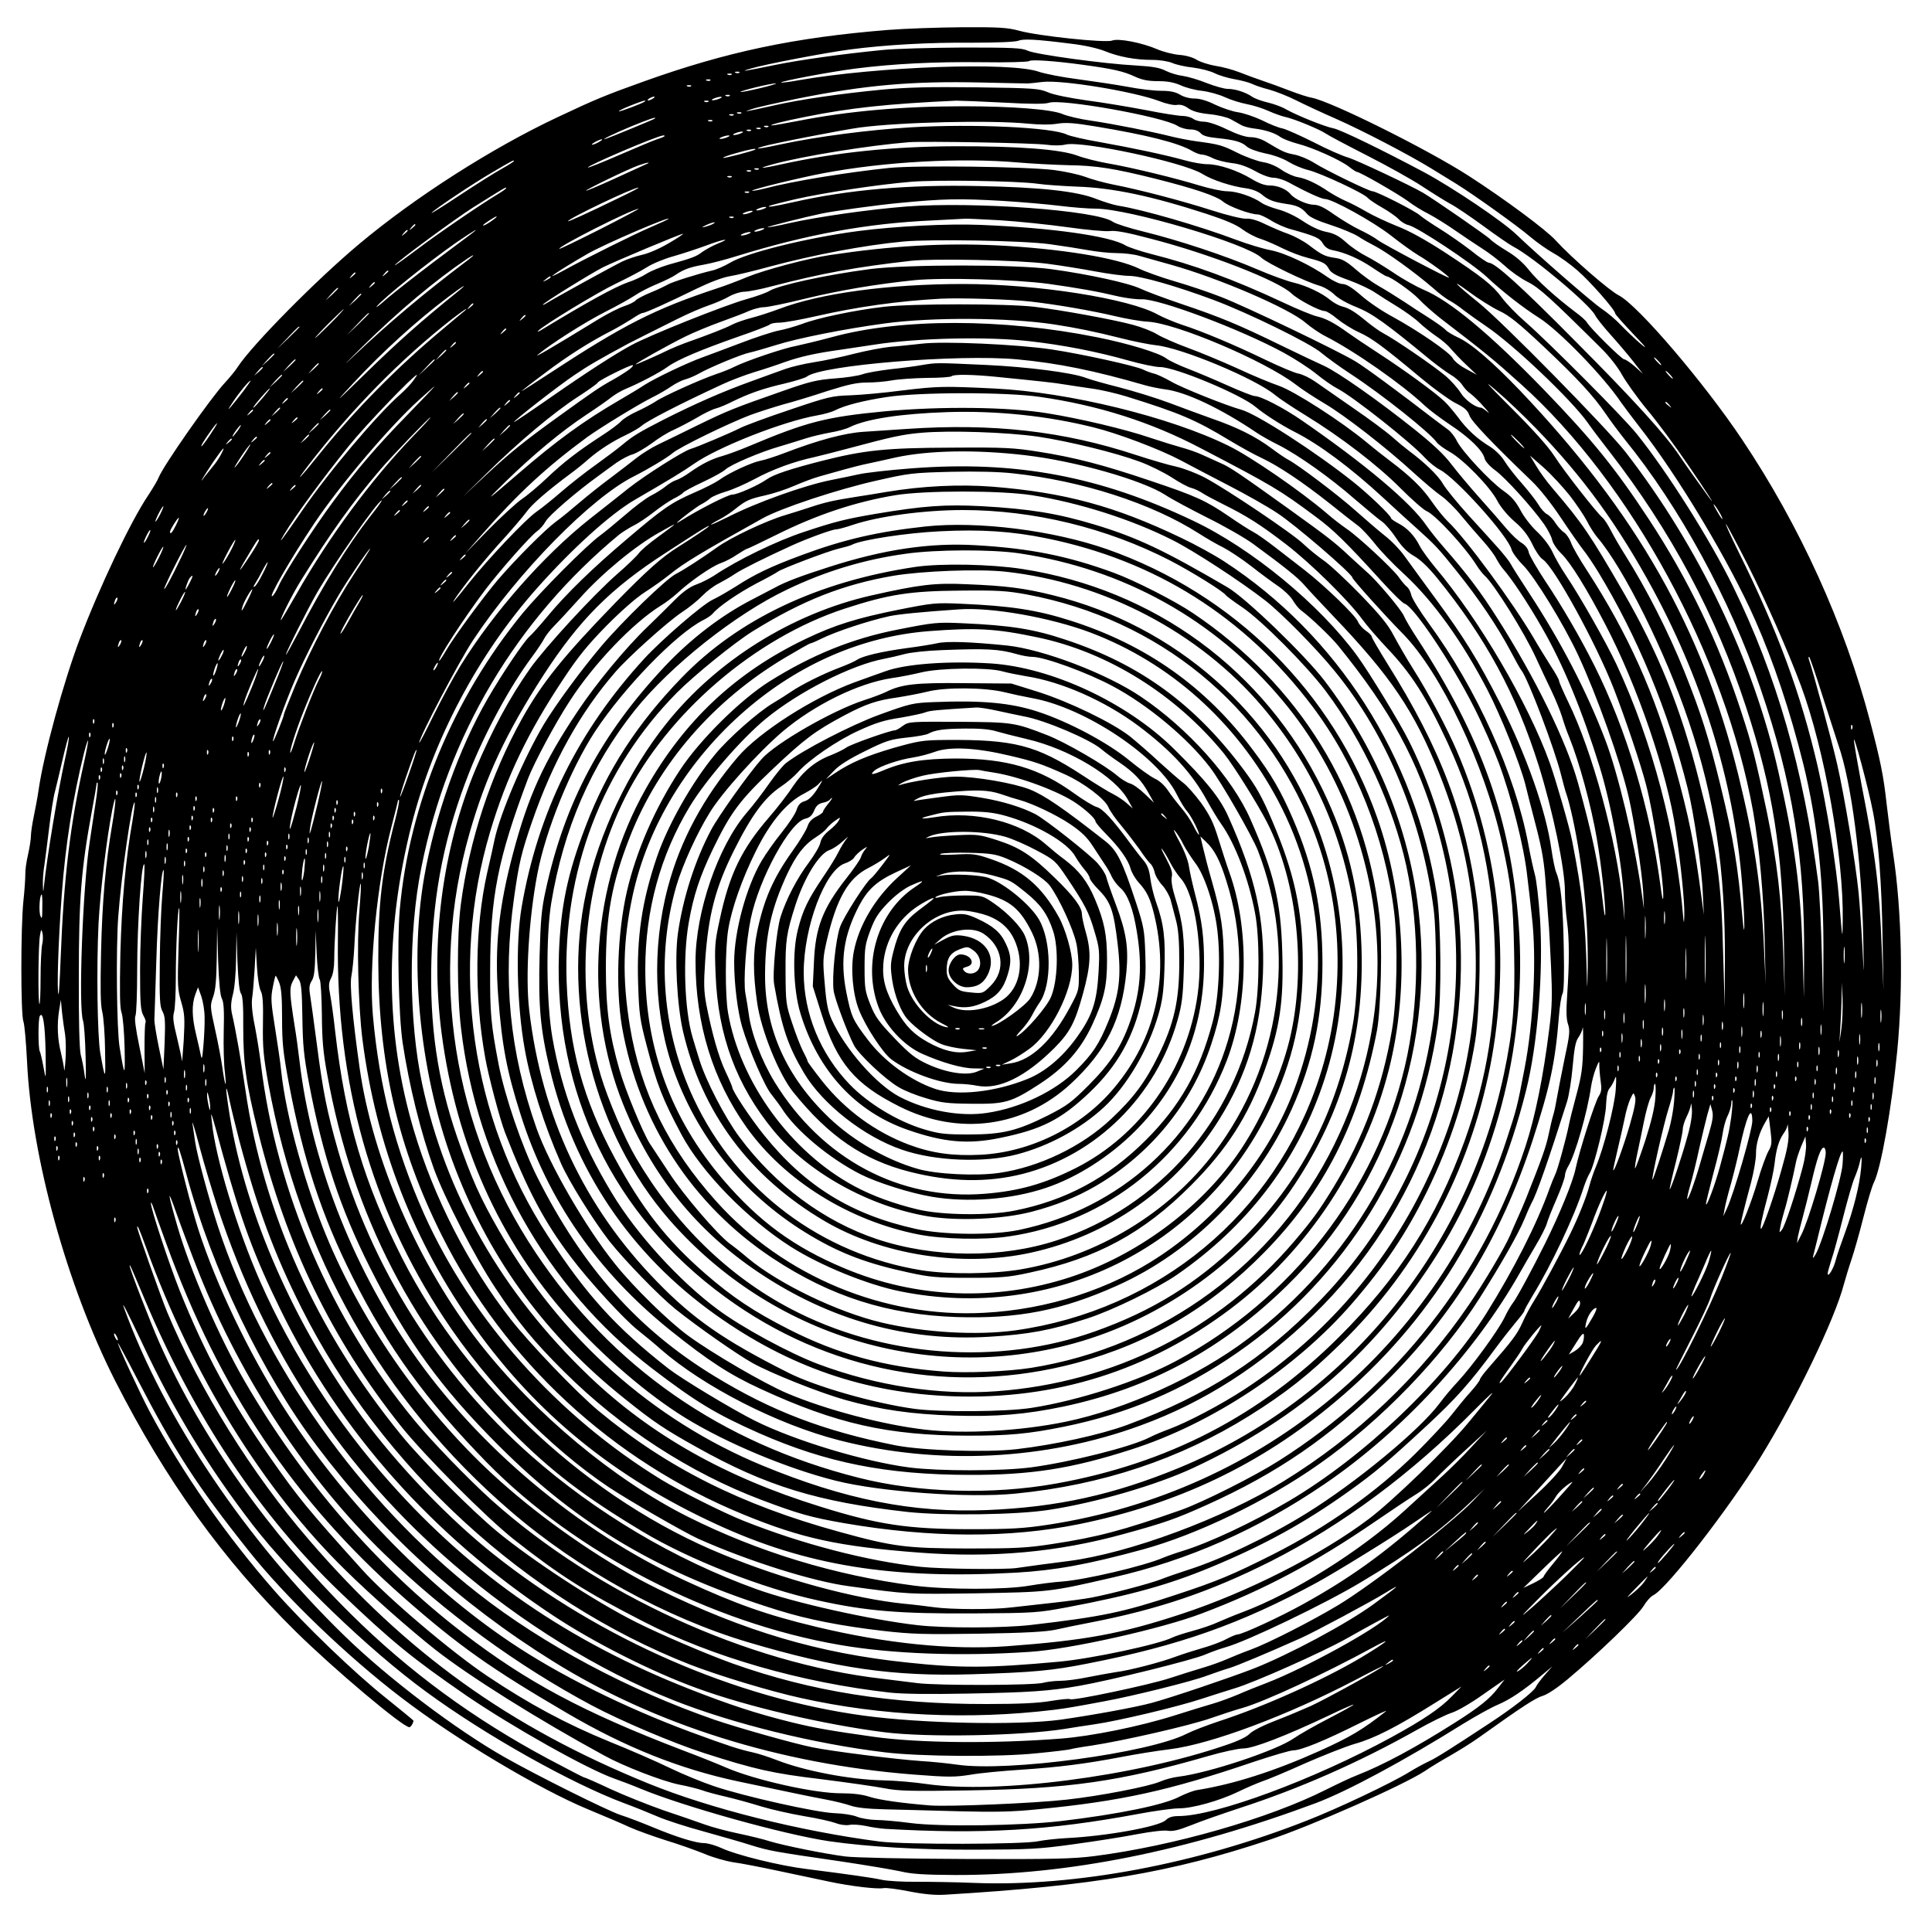<?xml version="1.0" encoding="UTF-8" standalone="yes"?>
<svg version="1.0" xmlns="http://www.w3.org/2000/svg" width="100mm" height="100mm" viewBox="0 0 1000 1000" preserveAspectRatio="xMidYMid meet">
  <g transform="translate(0,1000) scale(0.1,-0.1)" fill="#000000" stroke="none">
    <path d="M4595 9845 c-482 -39 -834 -113 -1261 -266 -198 -71 -248 -91 -449
-186 -340 -160 -736 -413 -1026 -656 -221 -185 -550 -518 -627 -634 -13 -21
-44 -58 -67 -83 -74 -79 -321 -432 -344 -492 -5 -14 -30 -55 -54 -92 -91 -135
-251 -472 -355 -746 -83 -219 -185 -591 -212 -777 -5 -37 -17 -99 -25 -138 -8
-38 -15 -84 -15 -102 0 -17 -7 -61 -15 -97 -9 -37 -15 -83 -14 -104 0 -20 -4
-82 -10 -137 -14 -134 -14 -585 0 -622 6 -15 14 -109 19 -208 23 -494 207
-1161 455 -1650 263 -517 559 -929 937 -1301 198 -195 553 -494 587 -494 7 0
21 22 21 34 0 2 -64 54 -142 117 -165 131 -424 381 -577 555 -247 281 -479
614 -645 925 -52 98 -166 345 -166 358 0 3 45 -79 99 -184 195 -377 312 -558
579 -893 189 -238 512 -548 792 -761 281 -215 711 -471 961 -575 85 -35 183
-77 219 -94 36 -16 119 -46 185 -67 66 -20 156 -52 200 -70 44 -19 112 -38
150 -44 39 -5 147 -26 240 -46 94 -20 211 -45 260 -55 109 -23 244 -39 278
-33 13 3 74 -5 134 -17 77 -15 134 -20 184 -17 768 46 1172 115 1676 283 223
74 697 284 808 357 27 19 87 55 133 81 45 26 113 68 150 95 220 157 289 202
326 213 25 7 76 41 131 87 152 127 365 332 392 378 14 24 37 50 52 57 71 37
386 443 552 711 182 295 385 714 433 898 8 29 25 86 39 127 14 41 42 140 62
219 20 79 44 160 54 180 37 73 92 384 121 681 32 330 24 727 -21 1020 -11 74
-26 191 -34 260 -16 145 -31 219 -85 425 -132 503 -364 1014 -663 1460 -198
296 -540 696 -638 746 -51 26 -246 196 -327 285 -49 54 -260 211 -449 333
-212 137 -712 386 -813 405 -19 3 -71 20 -115 37 -44 17 -107 40 -140 51 -33
11 -87 31 -120 44 -33 13 -88 28 -123 33 -35 6 -79 20 -97 31 -20 13 -59 24
-92 26 -32 3 -83 16 -113 29 -79 34 -201 58 -234 45 -34 -13 -385 24 -481 51
-60 16 -100 19 -295 18 -124 -1 -297 -7 -385 -14z m947 -71 c70 -8 140 -24
175 -38 73 -30 160 -46 246 -46 40 0 83 -7 105 -16 20 -9 69 -20 109 -24 39
-5 89 -18 110 -29 22 -11 68 -25 103 -31 35 -6 76 -17 90 -24 14 -7 54 -21 90
-30 36 -10 99 -35 140 -56 42 -21 134 -64 205 -95 134 -59 380 -187 495 -258
36 -22 93 -57 127 -78 92 -57 320 -220 385 -276 31 -26 84 -64 118 -83 33 -18
90 -59 125 -90 64 -55 195 -204 195 -222 0 -5 42 -52 93 -106 69 -72 78 -85
37 -50 -30 26 -75 69 -100 95 -25 27 -70 65 -100 85 -53 36 -326 274 -440 383
-71 69 -328 242 -478 323 -212 113 -435 222 -471 228 -43 8 -190 67 -246 99
-22 13 -65 28 -95 35 -30 7 -66 20 -80 30 -34 23 -87 40 -126 40 -18 0 -66 14
-108 30 -41 17 -97 33 -123 37 -26 3 -66 15 -88 26 -30 16 -68 23 -155 28
-169 9 -516 57 -559 76 -31 15 -77 17 -336 17 -165 -1 -354 -6 -420 -13 -209
-21 -420 -50 -552 -77 -162 -33 -191 -38 -128 -19 77 23 387 82 515 99 183 24
408 37 635 35 126 0 220 4 235 10 27 11 90 8 272 -15z m68 -110 c152 -21 205
-33 263 -60 39 -18 70 -24 122 -24 49 0 83 -7 115 -21 25 -12 74 -25 110 -29
36 -4 90 -19 120 -33 30 -14 82 -30 114 -36 32 -6 83 -22 111 -35 29 -13 68
-27 86 -31 45 -9 178 -64 209 -85 14 -10 110 -61 214 -114 104 -53 232 -124
285 -159 53 -35 119 -76 146 -91 28 -14 106 -67 173 -116 68 -50 138 -98 154
-106 104 -54 393 -297 424 -355 8 -16 44 -61 80 -101 36 -40 89 -102 117 -138
l51 -65 -42 38 c-23 20 -48 37 -55 37 -13 0 -176 161 -193 191 -5 9 -31 33
-59 53 -103 78 -197 163 -241 218 -30 38 -69 72 -113 98 -38 23 -77 50 -87 61
-14 16 -292 208 -348 241 -67 39 -344 169 -386 182 -30 8 -112 44 -181 80 -70
35 -142 67 -160 71 -19 3 -67 22 -106 42 -40 19 -97 38 -125 42 -29 4 -82 22
-118 39 -42 21 -80 32 -107 32 -25 0 -56 8 -75 20 -24 14 -51 20 -98 20 -36 0
-114 9 -175 21 -60 11 -175 28 -256 39 -80 10 -170 28 -200 38 -145 53 -835
28 -1243 -43 -48 -9 -90 -14 -93 -12 -6 6 252 55 384 72 197 25 412 36 655 33
130 -2 240 1 245 6 9 9 131 1 283 -20z m-1783 -40 c-3 -3 -12 -4 -19 -1 -8 3
-5 6 6 6 11 1 17 -2 13 -5z m-40 -10 c-3 -3 -12 -4 -19 -1 -8 3 -5 6 6 6 11 1
17 -2 13 -5z m-110 -30 c-3 -3 -12 -4 -19 -1 -8 3 -5 6 6 6 11 1 17 -2 13 -5z
m1643 -16 c8 0 43 4 77 8 103 11 469 -49 603 -99 38 -15 77 -23 92 -20 18 3
37 -2 58 -17 23 -16 54 -25 110 -31 43 -4 92 -16 110 -26 18 -10 42 -23 54
-30 11 -7 41 -15 66 -18 59 -7 109 -23 140 -46 14 -9 53 -24 87 -33 78 -20
218 -83 264 -118 20 -16 39 -28 43 -28 15 0 211 -113 262 -150 27 -21 77 -52
110 -68 32 -17 95 -56 139 -87 44 -30 106 -72 139 -93 32 -20 84 -60 115 -88
31 -29 84 -66 118 -83 60 -30 117 -82 380 -343 43 -42 87 -99 108 -137 20 -36
78 -118 130 -181 53 -63 146 -189 208 -280 100 -146 160 -239 110 -171 -54 74
-122 170 -152 215 -70 105 -239 291 -536 589 -284 287 -417 407 -449 407 -7 0
-49 28 -92 63 -44 34 -116 84 -159 111 -44 27 -91 59 -105 71 -26 24 -226 125
-246 125 -18 0 -244 110 -302 147 -30 19 -76 38 -103 43 -48 9 -62 16 -144 65
-25 15 -55 25 -81 25 -26 0 -69 14 -123 40 -49 24 -97 40 -119 40 -20 0 -46 7
-56 15 -11 8 -36 15 -55 15 -20 0 -105 13 -189 30 -84 16 -221 39 -305 50 -91
13 -172 29 -202 42 -47 20 -71 22 -370 26 -245 3 -360 0 -490 -12 -216 -21
-420 -50 -560 -82 -153 -34 -166 -36 -115 -19 25 9 133 33 240 55 349 70 594
91 945 83 127 -3 237 -5 245 -5z m-1384 -24 c-55 -13 -101 -22 -103 -20 -6 5
156 45 182 44 11 0 -25 -11 -79 -24z m-359 10 c-3 -3 -12 -4 -19 -1 -8 3 -5 6
6 6 11 1 17 -2 13 -5z m200 -50 c-3 -3 -12 -4 -19 -1 -8 3 -5 6 6 6 11 1 17
-2 13 -5z m-397 -14 c-8 -5 -19 -10 -25 -10 -5 0 -3 5 5 10 8 5 20 10 25 10 6
0 3 -5 -5 -10z m345 0 c-11 -5 -27 -9 -35 -9 -9 0 -8 4 5 9 11 5 27 9 35 9 9
0 8 -4 -5 -9z m-387 -15 c-9 -9 -131 -55 -135 -51 -2 2 24 15 59 29 63 25 86
32 76 22z m329 -1 c-3 -3 -12 -4 -19 -1 -8 3 -5 6 6 6 11 1 17 -2 13 -5z
m1525 -5 c143 -8 216 -8 237 -1 64 22 587 -71 665 -119 17 -11 47 -19 67 -19
23 0 42 -7 53 -19 12 -14 38 -21 88 -26 90 -9 126 -20 152 -44 12 -11 53 -26
95 -35 42 -8 94 -27 121 -44 26 -16 71 -35 101 -42 65 -16 288 -120 308 -144
8 -9 42 -32 76 -51 33 -19 72 -46 84 -59 13 -14 36 -28 51 -31 46 -10 330
-198 405 -268 82 -77 189 -160 271 -212 102 -64 334 -303 424 -437 14 -20 56
-76 94 -125 200 -254 468 -701 601 -1003 95 -215 181 -472 249 -745 74 -301
107 -612 104 -1005 l-1 -275 -7 290 c-4 160 -13 331 -19 380 -77 586 -215
1068 -441 1530 -115 236 -342 596 -499 790 -71 88 -450 469 -577 580 -45 39
-98 94 -120 124 -47 64 -102 108 -299 237 -99 64 -182 110 -245 134 -52 21
-123 54 -157 74 -34 20 -82 45 -108 56 -25 11 -65 33 -88 48 -61 42 -117 68
-159 75 -21 3 -59 20 -85 38 -28 20 -67 36 -97 40 -28 5 -87 26 -131 48 -80
40 -95 44 -215 60 -36 5 -92 16 -125 24 -94 24 -299 65 -415 82 -58 8 -126 24
-151 35 -57 24 -261 40 -514 40 -312 0 -596 -25 -855 -76 -69 -13 -129 -24
-135 -23 -19 1 51 20 173 44 232 47 431 68 782 84 19 0 128 -4 242 -10z
m-1355 -55 c-3 -3 -12 -4 -19 -1 -8 3 -5 6 6 6 11 1 17 -2 13 -5z m-40 -10
c-3 -3 -12 -4 -19 -1 -8 3 -5 6 6 6 11 1 17 -2 13 -5z m-408 -18 c-4 -4 -223
-94 -249 -103 -46 -15 40 27 130 64 93 38 132 51 119 39z m298 -12 c-3 -3 -12
-4 -19 -1 -8 3 -5 6 6 6 11 1 17 -2 13 -5z m1634 -14 c59 -6 119 -6 153 0 45
7 86 4 200 -15 265 -44 425 -85 494 -125 18 -11 42 -20 53 -20 11 0 36 -8 57
-19 20 -10 64 -21 97 -25 40 -4 79 -18 121 -41 37 -21 76 -35 96 -35 19 0 54
-11 78 -24 91 -50 170 -86 188 -86 38 0 249 -117 340 -188 52 -41 116 -87 143
-103 52 -30 159 -108 159 -116 0 -7 -334 169 -368 194 -18 14 -61 38 -95 54
-34 16 -93 52 -132 79 -49 35 -80 50 -103 50 -36 0 -101 29 -122 55 -22 26
-66 45 -108 45 -26 0 -56 11 -94 34 -73 44 -170 76 -228 76 -25 0 -79 9 -120
21 -101 28 -272 64 -440 94 -77 13 -152 31 -167 38 -72 38 -488 57 -808 38
-218 -13 -484 -48 -663 -86 -115 -25 -162 -31 -107 -14 47 15 411 86 505 99
213 28 675 39 871 20z m-1344 -16 c-3 -3 -12 -4 -19 -1 -8 3 -5 6 6 6 11 1 17
-2 13 -5z m-40 -10 c-3 -3 -12 -4 -19 -1 -8 3 -5 6 6 6 11 1 17 -2 13 -5z
m-50 -10 c-3 -3 -12 -4 -19 -1 -8 3 -5 6 6 6 11 1 17 -2 13 -5z m-52 -14 c-11
-5 -27 -9 -35 -9 -9 0 -8 4 5 9 11 5 27 9 35 9 9 0 8 -4 -5 -9z m-395 -14 c0
-3 -17 -10 -37 -16 -21 -7 -109 -44 -197 -82 -87 -38 -160 -67 -163 -65 -7 8
355 163 390 166 4 1 7 -1 7 -3z m325 -6 c-11 -5 -27 -9 -35 -9 -9 0 -8 4 5 9
11 5 27 9 35 9 9 0 8 -4 -5 -9z m-665 -25 c-14 -8 -29 -14 -35 -14 -5 0 1 6
15 14 14 8 30 14 35 14 6 0 -1 -6 -15 -14z m2315 -14 c37 -5 76 -5 101 1 87
20 611 -92 707 -152 51 -32 152 -65 229 -75 29 -4 59 -16 77 -30 35 -30 61
-40 126 -50 60 -8 83 -20 110 -52 14 -17 53 -35 124 -58 56 -18 119 -45 140
-58 20 -14 60 -36 89 -51 60 -31 208 -138 296 -214 33 -30 74 -61 91 -69 16
-9 48 -30 70 -48 22 -17 74 -54 115 -82 142 -95 444 -382 528 -501 20 -29 71
-96 113 -150 318 -410 551 -847 707 -1323 138 -422 189 -744 196 -1239 l4
-255 -8 225 c-10 289 -31 464 -85 728 -56 267 -75 343 -132 517 -118 362 -273
684 -479 998 -175 266 -293 411 -544 671 -280 289 -487 461 -623 517 -37 16
-107 55 -155 88 -48 32 -112 71 -142 86 -30 15 -77 47 -103 71 -36 32 -61 46
-103 54 -35 7 -79 28 -121 56 -38 26 -92 51 -127 60 -33 9 -72 24 -86 34 -45
32 -128 60 -178 60 -26 0 -91 14 -144 30 -120 37 -353 94 -477 115 -51 9 -122
27 -156 40 -86 32 -305 49 -630 48 -321 -1 -614 -31 -898 -93 -113 -25 -135
-24 -42 1 156 42 489 96 700 113 84 6 646 -4 710 -13z m-1506 -25 c-8 -7 -162
-47 -166 -43 -2 3 29 14 69 25 70 20 106 26 97 18z m-1249 -60 c0 -2 -29 -21
-65 -41 -36 -20 -133 -81 -216 -136 -83 -55 -148 -96 -145 -91 9 15 220 156
321 214 102 60 105 61 105 54z m2610 -7 c69 -6 186 -12 260 -14 144 -2 233
-16 450 -70 202 -51 315 -89 350 -118 30 -26 142 -67 181 -67 10 0 40 -14 66
-30 26 -17 73 -38 103 -46 128 -36 150 -45 167 -74 11 -19 28 -31 51 -35 63
-12 137 -44 205 -90 37 -25 70 -45 73 -45 19 0 131 -79 167 -117 23 -25 74
-70 112 -100 240 -184 277 -215 417 -341 571 -512 1057 -1407 1202 -2212 31
-173 56 -448 60 -670 l5 -225 -9 193 c-13 311 -51 561 -134 897 -187 755 -527
1351 -1130 1985 -143 149 -253 244 -321 274 -27 13 -56 30 -63 39 -7 8 -43 34
-80 58 -37 23 -98 63 -137 89 -38 25 -96 61 -128 79 -32 18 -86 57 -119 86
-48 42 -71 55 -107 60 -54 8 -69 15 -137 67 -28 21 -75 46 -105 57 -30 10 -83
33 -119 50 -42 21 -77 31 -100 29 -20 -1 -96 17 -180 44 -150 48 -362 104
-509 133 -46 9 -111 27 -145 40 -33 12 -106 28 -161 35 -151 18 -709 25 -851
11 -221 -23 -498 -68 -643 -106 -35 -9 -65 -14 -68 -12 -5 6 253 69 372 91
313 59 706 81 1005 55z m-1930 -11 c-14 -6 -88 -40 -164 -75 -77 -35 -141 -62
-143 -60 -4 4 220 113 272 131 47 17 71 19 35 4z m587 -24 c-3 -3 -12 -4 -19
-1 -8 3 -5 6 6 6 11 1 17 -2 13 -5z m-40 -10 c-3 -3 -12 -4 -19 -1 -8 3 -5 6
6 6 11 1 17 -2 13 -5z m-100 -30 c-3 -3 -12 -4 -19 -1 -8 3 -5 6 6 6 11 1 17
-2 13 -5z m1583 -35 c41 -6 134 -12 205 -15 185 -6 387 -49 670 -141 95 -31
154 -56 184 -79 24 -18 66 -41 95 -50 28 -9 80 -32 116 -50 36 -18 94 -40 130
-49 80 -21 92 -27 109 -58 10 -19 37 -34 102 -57 49 -18 110 -46 136 -64 25
-17 78 -50 117 -74 39 -24 89 -60 111 -81 22 -21 62 -53 90 -72 27 -18 61 -47
74 -64 14 -16 49 -54 80 -83 l55 -52 -55 30 c-31 16 -62 41 -69 55 -16 31
-178 142 -311 215 -53 28 -127 78 -164 111 -47 41 -77 59 -96 59 -15 0 -49 16
-75 34 -90 64 -221 126 -297 141 -39 7 -121 32 -182 55 -186 70 -482 156 -605
175 -25 4 -76 20 -115 35 -98 40 -290 61 -610 67 -367 8 -673 -19 -957 -83
-104 -23 -136 -28 -127 -20 2 2 63 18 136 35 145 33 427 76 598 90 129 11 547
5 655 -10z m-2750 -23 c0 -2 -17 -15 -37 -27 -100 -60 -320 -211 -427 -292
-65 -49 -116 -85 -113 -80 12 19 312 240 407 300 168 105 170 107 170 99z
m580 -52 c-162 -79 -260 -123 -260 -119 0 13 339 175 365 174 6 0 -42 -25
-105 -55z m677 30 c-3 -3 -12 -4 -19 -1 -8 3 -5 6 6 6 11 1 17 -2 13 -5z
m1316 -44 c95 -6 225 -17 289 -25 64 -8 149 -15 190 -15 169 0 781 -181 857
-254 29 -28 232 -126 301 -145 24 -7 59 -28 77 -46 19 -19 66 -46 115 -65 81
-33 148 -80 384 -275 34 -27 80 -61 103 -75 23 -13 50 -37 60 -53 10 -16 29
-36 43 -45 13 -10 44 -39 68 -67 25 -27 33 -40 19 -27 -14 12 -29 22 -33 22
-28 0 -82 39 -105 76 -15 24 -51 65 -81 90 -59 50 -262 189 -320 219 -19 10
-57 37 -85 60 -63 52 -92 70 -129 79 -16 4 -43 19 -59 32 -44 37 -124 75 -190
91 -32 7 -118 38 -190 69 -165 71 -411 152 -587 195 -74 18 -146 41 -160 51
-80 59 -718 106 -1070 79 -190 -15 -458 -53 -604 -86 -60 -14 -111 -23 -113
-21 -3 3 191 52 282 71 61 13 296 45 395 54 236 23 317 24 543 11z m-1238 -40
c-11 -5 -27 -9 -35 -9 -9 0 -8 4 5 9 11 5 27 9 35 9 9 0 8 -4 -5 -9z m-848
-106 c-115 -58 -210 -104 -212 -102 -11 10 376 206 410 207 6 1 -84 -47 -198
-105z m778 86 c-11 -5 -27 -9 -35 -9 -9 0 -8 4 5 9 11 5 27 9 35 9 9 0 8 -4
-5 -9z m-1330 -36 c-26 -20 -55 -36 -55 -30 0 5 63 46 70 46 3 -1 -4 -8 -15
-16z m1242 10 c-3 -3 -12 -4 -19 -1 -8 3 -5 6 6 6 11 1 17 -2 13 -5z m-338 -8
c-2 -2 -42 -21 -89 -41 -87 -37 -336 -161 -447 -222 -133 -73 -42 -9 118 83
86 50 441 202 418 180z m1716 -6 c94 -6 251 -22 350 -36 99 -14 198 -23 220
-20 29 4 89 -7 213 -40 302 -78 656 -216 727 -283 33 -32 145 -91 172 -91 9 0
38 -18 64 -40 27 -22 76 -53 111 -69 67 -30 127 -74 321 -236 66 -55 147 -114
180 -131 48 -24 63 -37 73 -65 11 -31 115 -140 322 -339 40 -38 102 -116 151
-190 46 -69 98 -143 115 -165 18 -22 53 -74 78 -115 202 -332 364 -723 463
-1119 33 -131 74 -414 79 -551 l5 -105 -10 75 c-38 289 -66 428 -140 695 -102
372 -242 684 -454 1011 -40 61 -78 127 -84 147 -7 19 -23 42 -35 51 -13 8 -33
30 -45 49 -11 18 -31 39 -43 45 -13 7 -33 29 -45 50 -12 20 -50 69 -85 109
-35 39 -76 92 -91 117 -16 26 -48 57 -73 73 -68 41 -122 91 -167 153 -23 30
-54 67 -70 82 -48 46 -206 161 -338 247 -68 44 -142 94 -164 110 -66 48 -113
73 -157 83 -23 5 -104 38 -180 74 -252 118 -460 194 -678 249 -58 15 -118 35
-135 45 -79 48 -381 91 -750 106 -170 7 -442 -7 -633 -32 -261 -34 -581 -113
-665 -165 -27 -16 -68 -34 -90 -39 -74 -17 -210 -60 -231 -73 -12 -7 -51 -26
-88 -41 -37 -15 -72 -34 -78 -41 -6 -8 -33 -21 -60 -30 -27 -9 -84 -38 -127
-64 -258 -158 -345 -208 -318 -186 63 53 240 166 348 221 62 31 131 70 155 86
23 16 74 42 113 58 38 16 82 37 97 48 41 28 75 40 144 52 35 6 113 26 173 45
366 113 675 169 1010 184 88 5 165 9 170 9 6 1 87 -3 180 -8z m-1485 -19 c-8
-5 -26 -11 -40 -15 -21 -5 -20 -3 5 9 32 15 60 20 35 6z m-1540 -5 c0 -2 -8
-10 -17 -17 -16 -13 -17 -12 -4 4 13 16 21 21 21 13z m1795 -26 c-11 -5 -27
-9 -35 -9 -9 0 -8 4 5 9 11 5 27 9 35 9 9 0 8 -4 -5 -9z m-1835 -4 c0 -2 -8
-10 -17 -17 -16 -13 -17 -12 -4 4 13 16 21 21 21 13z m326 -19 c-16 -12 -104
-78 -195 -146 -91 -69 -197 -152 -236 -185 -38 -34 -63 -53 -55 -42 34 43 271
233 415 333 88 60 129 84 71 40z m1439 3 c-11 -5 -27 -9 -35 -9 -9 0 -8 4 5 9
11 5 27 9 35 9 9 0 8 -4 -5 -9z m-412 -48 c-47 -28 -107 -54 -140 -61 -32 -7
-78 -23 -103 -35 -53 -26 -353 -191 -387 -213 -13 -8 -23 -13 -23 -10 0 8 244
159 310 193 66 33 401 173 415 174 5 0 -27 -22 -72 -48z m252 -3 c-27 -11 -63
-31 -80 -43 -31 -24 -52 -32 -175 -66 -41 -12 -92 -33 -114 -47 -21 -14 -64
-34 -95 -44 -67 -23 -214 -104 -451 -248 -14 -8 -20 -10 -15 -4 25 28 310 201
405 246 58 28 129 65 157 83 29 19 92 45 140 58 49 14 124 39 168 55 89 34
138 41 60 10z m1719 -3 c66 -9 155 -23 199 -31 44 -8 109 -15 146 -15 37 0 90
-6 117 -14 27 -8 101 -28 164 -46 250 -70 614 -227 698 -301 26 -22 72 -54
102 -69 153 -78 401 -252 515 -360 22 -21 81 -65 130 -98 100 -66 169 -133
179 -174 4 -16 25 -40 56 -63 52 -38 190 -190 252 -278 20 -29 39 -66 42 -82
4 -17 24 -48 49 -72 46 -45 131 -182 225 -363 168 -321 322 -772 366 -1070 26
-171 46 -371 44 -435 -1 -41 -2 -48 -5 -20 -36 443 -159 915 -346 1316 -51
109 -188 351 -260 458 -27 40 -59 96 -72 125 -14 30 -45 71 -77 102 -30 27
-70 78 -88 113 -25 46 -47 72 -89 101 -69 49 -211 201 -240 257 -11 23 -32 50
-47 60 -14 10 -44 33 -67 50 -192 148 -362 273 -412 303 -95 57 -568 284 -695
333 -63 25 -171 61 -240 81 -69 20 -152 50 -185 66 -115 56 -407 103 -735 120
-277 13 -544 -2 -863 -50 -115 -17 -343 -78 -430 -114 -45 -19 -116 -46 -157
-59 -322 -107 -479 -186 -871 -443 -76 -50 -139 -90 -139 -88 0 1 53 43 118
91 118 90 237 165 347 221 33 17 80 45 105 61 25 17 50 31 56 31 14 0 133 54
280 126 68 33 134 58 170 64 32 5 124 27 204 49 230 62 494 112 697 131 141
13 621 5 757 -14z m-3008 -79 c-239 -181 -405 -320 -607 -511 -52 -50 -28 -24
55 58 190 187 377 344 546 458 36 24 40 21 6 -5z m2994 -22 c69 -9 181 -27
250 -40 69 -13 148 -23 175 -23 59 0 239 -51 435 -124 182 -68 504 -226 560
-275 25 -21 92 -70 150 -108 165 -108 411 -304 447 -355 7 -10 37 -32 67 -49
70 -39 208 -180 246 -253 18 -34 54 -77 90 -108 43 -37 68 -70 91 -116 16 -35
41 -72 55 -80 58 -38 275 -433 367 -669 58 -149 141 -395 167 -497 38 -145 91
-492 89 -577 -1 -31 -6 -11 -15 59 -53 394 -176 805 -341 1134 -73 146 -170
312 -255 439 -43 65 -81 131 -85 147 -3 19 -17 37 -37 50 -18 10 -52 43 -77
72 -24 29 -86 100 -138 158 -52 58 -118 137 -148 176 -37 50 -96 105 -191 181
-185 148 -400 299 -470 330 -31 14 -133 62 -227 108 -213 104 -309 144 -508
211 -86 29 -182 65 -212 79 -59 29 -267 75 -465 102 -180 25 -749 25 -938 0
-230 -30 -474 -84 -520 -113 -12 -8 -66 -28 -120 -43 -119 -34 -499 -186 -593
-237 -84 -45 -243 -148 -419 -271 -105 -73 -190 -130 -190 -128 0 9 234 191
315 245 69 47 124 79 280 163 17 9 59 30 95 48 36 18 108 54 160 80 52 26 124
57 160 69 35 12 83 33 105 46 23 13 58 24 77 24 20 0 87 13 150 30 255 66 429
98 713 130 116 13 558 4 705 -15z m-3410 -39 c0 -2 -8 -10 -17 -17 -16 -13
-17 -12 -4 4 13 16 21 21 21 13z m-170 -10 c0 -2 -8 -10 -17 -17 -16 -13 -17
-12 -4 4 13 16 21 21 21 13z m1010 -21 c0 -2 -10 -9 -22 -15 -22 -11 -22 -10
-4 4 21 17 26 19 26 11z m2575 -34 c156 -22 253 -39 367 -66 37 -8 89 -15 116
-14 90 4 515 -156 737 -277 55 -30 131 -79 169 -110 37 -30 86 -64 108 -75 79
-40 384 -281 454 -359 21 -23 56 -51 78 -62 83 -43 352 -342 370 -413 4 -15
31 -52 59 -80 60 -60 211 -306 285 -465 97 -208 219 -550 262 -735 29 -125 69
-391 75 -490 l4 -90 -14 99 c-37 256 -121 606 -186 776 -95 250 -232 513 -394
760 -45 69 -88 136 -95 150 -7 14 -36 50 -64 82 -28 31 -98 109 -156 172 -58
64 -117 137 -131 161 -24 43 -96 112 -177 172 -20 15 -60 48 -88 73 -28 25
-118 92 -200 148 -82 57 -171 119 -197 137 -27 19 -65 37 -85 41 -20 3 -100
37 -177 74 -153 74 -321 145 -430 180 -38 13 -93 36 -121 51 -148 84 -627 159
-1009 159 -385 0 -740 -48 -952 -129 -43 -16 -107 -37 -142 -46 -36 -9 -82
-25 -103 -36 -34 -18 -119 -51 -243 -95 -22 -8 -58 -23 -80 -33 -70 -34 -175
-80 -175 -77 0 6 172 102 255 143 44 22 127 56 185 77 58 21 124 46 148 57 23
10 58 19 76 19 19 0 117 20 217 45 174 42 360 74 564 95 146 14 518 4 690 -19z
m2335 -140 c52 -24 100 -63 228 -183 179 -169 260 -257 324 -351 23 -34 67
-93 98 -132 283 -348 546 -830 701 -1285 167 -486 231 -883 227 -1395 l-1
-210 -7 245 c-10 323 -39 544 -125 925 -129 574 -412 1165 -791 1655 -96 123
-635 672 -759 772 -125 101 -152 131 -55 60 52 -39 124 -84 160 -101z m-5820
145 c0 -2 -8 -10 -17 -17 -16 -13 -17 -12 -4 4 13 16 21 21 21 13z m425 -49
c-184 -148 -306 -257 -465 -412 -172 -168 -177 -172 -71 -58 145 157 327 323
491 446 80 61 111 77 45 24z m-615 20 c0 -2 -15 -16 -32 -33 l-33 -29 29 33
c28 30 36 37 36 29z m120 -30 c0 -2 -15 -16 -32 -33 l-33 -29 29 33 c28 30 36
37 36 29z m3465 -38 c133 -15 316 -47 435 -75 58 -14 134 -27 170 -29 146 -7
603 -201 765 -324 33 -26 101 -70 150 -99 104 -61 319 -228 461 -358 55 -50
119 -104 144 -121 25 -17 73 -64 105 -104 33 -40 83 -98 112 -130 28 -31 59
-72 68 -91 10 -18 25 -42 35 -53 43 -48 131 -180 203 -307 109 -189 206 -426
297 -718 60 -194 119 -515 125 -685 l4 -110 -9 90 c-34 331 -158 787 -284
1044 -25 52 -46 100 -46 106 0 7 -19 41 -42 76 -22 35 -64 102 -91 149 -109
185 -351 514 -442 600 -20 19 -59 67 -85 105 -47 69 -112 132 -216 210 -29 22
-84 65 -121 96 -130 108 -373 264 -453 292 -41 14 -138 54 -215 90 -77 35
-192 83 -255 106 -63 23 -135 55 -160 70 -25 16 -82 38 -127 50 -109 29 -370
76 -508 93 -144 17 -634 17 -780 0 -149 -17 -345 -58 -424 -89 -37 -13 -91
-29 -121 -34 -30 -6 -120 -35 -200 -66 -80 -30 -167 -63 -195 -73 -76 -27
-244 -107 -300 -143 -27 -18 -84 -52 -127 -77 -186 -108 -328 -211 -528 -384
-168 -145 -177 -150 -61 -37 137 134 288 260 414 343 56 37 116 79 133 93 18
14 49 32 70 41 68 28 178 85 219 115 52 38 174 89 365 156 85 29 159 58 164
63 6 6 28 10 51 10 23 0 108 15 191 34 211 48 423 78 644 90 97 5 363 -3 465
-15z m-2885 -13 c0 -2 -8 -10 -17 -17 -16 -13 -17 -12 -4 4 13 16 21 21 21 13z
m-740 -101 c-41 -41 -77 -75 -79 -75 -3 0 28 34 69 75 41 41 77 75 79 75 3 0
-28 -34 -69 -75z m695 66 c-6 -4 -55 -46 -110 -92 -238 -198 -457 -420 -643
-651 -99 -124 -137 -162 -55 -55 222 288 478 549 743 756 57 44 92 67 65 42z
m-495 -14 c0 -1 -26 -27 -57 -57 l-58 -55 55 58 c50 53 60 62 60 54z m810 -11
c0 -2 -8 -10 -17 -17 -16 -13 -17 -12 -4 4 13 16 21 21 21 13z m2735 -45 c111
-17 215 -38 345 -71 66 -17 148 -33 183 -37 133 -13 515 -173 616 -257 20 -17
92 -65 159 -106 181 -111 373 -258 492 -378 58 -58 118 -111 135 -118 45 -19
200 -187 257 -279 14 -22 33 -46 42 -54 46 -39 206 -294 267 -428 22 -49 58
-124 79 -168 21 -44 46 -105 55 -135 9 -30 25 -77 37 -105 52 -128 114 -355
143 -525 22 -125 45 -334 44 -390 -1 -25 -7 7 -14 70 -20 183 -53 340 -128
610 -60 214 -221 543 -418 852 -87 137 -156 228 -274 363 -34 39 -75 90 -92
115 -81 119 -316 317 -645 544 -96 66 -212 126 -244 126 -9 0 -71 24 -138 54
-67 30 -159 69 -206 87 -47 18 -98 42 -115 55 -38 28 -195 76 -355 108 -491
99 -1017 99 -1374 1 -67 -18 -150 -38 -183 -45 -64 -11 -262 -78 -323 -109
-19 -10 -62 -27 -95 -38 -82 -28 -277 -116 -313 -142 -17 -11 -59 -34 -94 -50
-34 -15 -72 -39 -83 -51 -11 -13 -58 -48 -105 -78 -118 -77 -193 -134 -280
-217 -41 -39 -100 -89 -130 -109 -30 -21 -108 -93 -174 -160 l-118 -121 88
100 c185 211 333 348 544 503 65 47 259 166 332 203 35 17 81 44 104 60 22 15
54 31 70 35 16 4 47 17 69 29 57 33 224 102 265 110 19 4 82 22 140 40 107 34
352 83 560 111 246 33 635 31 875 -5z m-3905 -14 c0 -1 -26 -27 -57 -57 l-58
-55 55 58 c50 53 60 62 60 54z m1070 -11 c0 -2 -8 -10 -17 -17 -16 -13 -17
-12 -4 4 13 16 21 21 21 13z m2708 -62 c171 -19 350 -54 509 -99 67 -19 143
-35 168 -35 79 0 421 -143 495 -207 43 -36 131 -93 202 -129 125 -63 289 -185
457 -340 69 -64 146 -134 171 -156 97 -87 116 -107 210 -225 113 -140 213
-289 278 -412 25 -47 50 -93 57 -101 35 -45 172 -407 205 -540 10 -41 23 -88
29 -104 6 -16 20 -70 31 -120 54 -251 81 -524 78 -771 -2 -124 -3 -128 -5 -35
-7 278 -22 412 -75 685 -12 66 -85 318 -116 405 -111 309 -367 745 -595 1015
-32 39 -68 88 -79 110 -27 53 -64 92 -110 116 -21 11 -38 23 -38 27 0 13 -118
126 -195 187 -197 157 -498 351 -579 374 -80 22 -312 115 -364 146 -32 18 -71
37 -88 41 -16 4 -41 13 -57 21 -38 19 -314 80 -472 104 -179 27 -564 44 -675
30 -47 -5 -119 -13 -160 -16 -41 -4 -126 -20 -189 -36 -62 -16 -156 -36 -208
-44 -52 -8 -118 -24 -146 -34 -29 -10 -108 -39 -177 -64 -150 -54 -293 -117
-455 -199 -129 -66 -160 -85 -216 -132 -20 -17 -80 -62 -134 -101 -54 -38
-135 -102 -179 -140 -45 -39 -102 -85 -128 -103 -56 -38 -249 -242 -349 -367
-82 -104 -106 -130 -61 -65 59 83 158 204 242 295 45 50 96 110 114 134 28 40
106 108 231 201 26 19 66 51 88 71 60 52 128 95 198 128 33 16 69 37 80 47 29
26 200 114 414 213 44 21 121 50 170 65 50 15 122 39 160 53 77 27 157 45 280
62 44 7 125 19 180 27 224 35 587 43 803 18z m-2968 -8 c0 -2 -8 -10 -17 -17
-16 -13 -17 -12 -4 4 13 16 21 21 21 13z m-50 -39 c0 -2 -12 -14 -27 -28 l-28
-24 24 28 c23 25 31 32 31 24z m-890 -20 c0 -2 -15 -16 -32 -33 l-33 -29 29
33 c28 30 36 37 36 29z m3845 -27 c213 -20 399 -58 665 -135 25 -7 69 -16 99
-20 108 -13 288 -98 476 -225 22 -15 73 -44 114 -64 102 -52 266 -168 395
-281 61 -52 124 -105 141 -116 16 -12 49 -50 72 -85 30 -45 57 -72 92 -92 32
-18 74 -58 118 -112 254 -312 411 -603 528 -975 72 -231 135 -531 135 -649 0
-45 5 -115 11 -156 12 -91 12 -214 1 -375 -6 -88 -5 -130 4 -156 11 -32 9 -55
-18 -180 -16 -79 -34 -169 -39 -199 -5 -30 -13 -71 -19 -90 -6 -19 -17 -66
-25 -105 -13 -61 -33 -119 -117 -330 -11 -27 -30 -72 -43 -100 -12 -27 -30
-67 -38 -87 -26 -62 -134 -245 -215 -363 -249 -365 -579 -679 -960 -913 -313
-192 -799 -372 -1112 -412 -90 -11 -213 -28 -268 -36 -61 -9 -393 -5 -496 6
-277 30 -616 118 -919 239 -101 40 -332 156 -422 211 -539 330 -982 826 -1229
1374 -149 334 -233 659 -266 1031 -22 248 22 693 95 971 19 74 35 137 35 141
0 3 2 4 5 1 3 -3 -6 -49 -20 -103 -68 -261 -88 -432 -87 -730 1 -528 102 -966
328 -1418 326 -652 883 -1168 1562 -1446 302 -124 492 -165 906 -197 382 -29
719 1 1066 97 208 57 267 78 425 149 366 165 637 351 923 633 356 351 598 748
763 1249 92 283 119 409 138 648 4 52 12 104 18 115 8 13 10 93 7 240 -4 221
-15 332 -39 389 -7 17 -18 72 -25 121 -28 199 -128 483 -264 752 -114 224
-188 344 -339 549 -61 84 -132 180 -156 214 -24 34 -71 83 -104 108 -33 26
-101 85 -152 130 -87 78 -297 237 -348 263 -12 6 -52 33 -88 60 -81 60 -175
107 -305 152 -54 19 -153 56 -220 81 -66 25 -183 61 -260 81 -76 19 -156 42
-176 50 -68 26 -299 56 -513 66 -261 12 -257 12 -330 0 -33 -6 -107 -16 -165
-22 -58 -7 -123 -18 -145 -26 -22 -8 -88 -18 -146 -22 -91 -7 -129 -16 -265
-64 -255 -89 -291 -104 -439 -176 -77 -38 -169 -83 -205 -100 -36 -17 -87 -49
-115 -71 -27 -22 -88 -68 -134 -103 -46 -34 -118 -91 -160 -127 -42 -36 -98
-82 -126 -102 -53 -39 -204 -190 -297 -298 -74 -87 -231 -300 -269 -367 -17
-29 -33 -53 -35 -53 -16 0 126 219 236 365 81 107 239 285 272 307 13 9 32 31
42 49 17 31 162 156 275 237 25 19 67 49 92 67 26 18 63 38 83 43 20 6 64 32
99 57 34 26 85 58 114 70 28 13 82 41 120 63 38 23 82 44 99 48 16 4 55 20 86
36 86 42 160 68 270 93 54 13 105 29 113 35 72 60 783 118 1090 90z m3320 -10
c10 -11 16 -20 13 -20 -3 0 -13 9 -23 20 -10 11 -16 20 -13 20 3 0 13 -9 23
-20z m-7055 7 c0 -2 -15 -16 -32 -33 l-33 -29 29 33 c28 30 36 37 36 29z m720
0 c0 -2 -19 -21 -42 -42 l-43 -40 40 43 c36 39 45 47 45 39z m-600 -20 c0 -2
-12 -14 -27 -28 l-28 -24 24 28 c23 25 31 32 31 24z m1610 -27 c-14 -11 -54
-37 -90 -57 -67 -37 -99 -59 -282 -191 -174 -125 -254 -190 -377 -305 l-116
-109 128 126 c163 160 344 312 468 392 54 35 101 68 104 75 8 12 163 89 179
89 6 0 0 -9 -14 -20z m-1900 7 c0 -2 -10 -12 -22 -23 l-23 -19 19 23 c18 21
26 27 26 19z m1140 -21 c0 -2 -8 -10 -17 -17 -16 -13 -17 -12 -4 4 13 16 21
21 21 13z m6145 -16 c10 -11 16 -20 13 -20 -3 0 -13 9 -23 20 -10 11 -16 20
-13 20 3 0 13 -9 23 -20z m-7185 -3 c0 -2 -15 -16 -32 -33 l-33 -29 29 33 c28
30 36 37 36 29z m680 -26 c-11 -16 -41 -48 -67 -71 -122 -107 -372 -403 -509
-603 -101 -147 -134 -191 -93 -122 54 91 204 296 338 461 85 105 331 361 349
364 2 0 -6 -13 -18 -29z m3012 19 c240 -24 306 -31 358 -40 30 -5 93 -14 140
-21 47 -6 128 -25 180 -41 274 -85 359 -121 535 -228 55 -33 129 -74 164 -90
90 -42 217 -128 351 -234 63 -51 130 -103 149 -117 18 -13 56 -54 85 -90 28
-37 97 -109 153 -160 152 -140 301 -348 432 -600 69 -133 169 -383 196 -489 7
-30 32 -127 55 -215 33 -127 43 -190 51 -305 6 -80 12 -165 14 -190 3 -25 8
-128 13 -230 7 -155 6 -208 -9 -325 -31 -249 -73 -456 -123 -608 -220 -672
-667 -1241 -1277 -1628 -126 -80 -394 -215 -507 -255 -299 -105 -430 -140
-667 -176 -131 -20 -186 -23 -435 -23 -321 1 -386 9 -665 86 -510 140 -896
334 -1250 629 -111 93 -354 346 -452 472 -217 277 -398 630 -501 978 -148 498
-152 1024 -12 1580 111 441 345 883 649 1225 182 205 380 384 505 457 181 105
255 150 306 186 121 86 462 221 640 252 35 6 77 18 92 26 50 26 149 51 268 69
169 26 618 26 790 1 303 -43 579 -131 835 -266 372 -194 409 -216 593 -353 95
-70 157 -131 342 -334 56 -62 110 -115 121 -118 47 -15 240 -302 357 -533 44
-86 102 -218 130 -292 66 -178 131 -435 147 -585 8 -66 19 -160 24 -210 25
-212 9 -547 -39 -791 -36 -190 -41 -208 -92 -363 -346 -1060 -1254 -1822
-2373 -1993 -126 -19 -190 -23 -400 -23 -325 0 -480 23 -780 117 -493 153
-878 371 -1198 677 -451 433 -740 939 -862 1511 -70 328 -72 782 -4 1120 136
685 493 1284 1024 1723 17 13 50 34 75 47 25 12 72 44 105 70 33 26 79 57 102
69 23 11 44 25 48 30 3 6 49 31 103 56 53 25 106 54 117 65 27 25 181 91 280
119 44 13 105 32 136 42 31 10 87 23 125 30 38 6 85 19 104 29 86 42 264 69
505 77 253 8 515 -19 755 -79 126 -31 342 -113 450 -170 52 -28 165 -87 250
-131 85 -44 198 -107 250 -142 89 -57 390 -316 390 -335 0 -9 170 -198 260
-289 198 -201 423 -675 514 -1083 47 -211 58 -303 63 -563 6 -274 -6 -412 -53
-635 -196 -923 -822 -1682 -1680 -2037 -340 -140 -631 -204 -994 -219 -384
-16 -737 54 -1165 231 -568 235 -1044 660 -1362 1215 -99 172 -142 270 -217
485 -102 296 -143 577 -133 919 10 355 70 651 198 974 81 203 209 439 319 587
29 39 59 84 67 100 9 17 32 46 52 66 20 20 81 86 136 147 111 124 285 268 408
336 42 24 77 43 77 41 0 -2 -38 -31 -84 -64 -46 -33 -90 -71 -99 -84 -8 -12
-58 -61 -111 -107 -124 -108 -374 -380 -452 -490 -105 -149 -196 -317 -282
-520 -173 -413 -237 -907 -176 -1370 75 -570 298 -1069 657 -1471 179 -200
409 -398 606 -519 212 -130 525 -261 776 -324 231 -58 690 -91 930 -67 449 44
852 179 1210 402 189 118 309 213 473 373 812 790 1053 2016 604 3066 -51 120
-150 306 -229 430 -33 52 -77 129 -99 170 -30 58 -69 105 -174 214 -74 76
-160 156 -190 176 -30 21 -76 58 -102 83 -55 54 -402 287 -512 345 -42 22
-109 48 -149 57 -39 8 -133 36 -207 60 -376 124 -740 165 -1185 135 -93 -6
-195 -13 -225 -15 -97 -6 -236 -43 -410 -110 -47 -18 -103 -36 -125 -40 -46
-9 -165 -64 -212 -99 -18 -13 -76 -43 -130 -66 -119 -52 -160 -80 -349 -241
-176 -149 -313 -282 -410 -399 -39 -47 -81 -94 -94 -105 -29 -26 -141 -192
-215 -320 -150 -259 -275 -611 -330 -928 -80 -466 -18 -1040 162 -1507 184
-477 473 -869 878 -1191 148 -119 205 -157 370 -249 360 -202 628 -284 1094
-336 189 -20 565 -15 731 11 242 37 552 127 744 216 556 259 959 614 1276
1124 304 489 454 1103 411 1686 -40 545 -192 973 -526 1485 -29 44 -60 96 -68
115 -13 33 -147 191 -192 228 -10 9 -51 46 -90 82 -75 71 -114 101 -320 249
-247 177 -300 213 -345 232 -25 11 -67 30 -95 43 -27 13 -77 30 -110 39 -33 9
-107 32 -164 51 -126 43 -362 99 -531 126 -202 33 -547 37 -841 10 -303 -29
-402 -54 -699 -179 -52 -22 -115 -45 -140 -52 -55 -15 -107 -41 -168 -84 -26
-19 -58 -37 -72 -41 -14 -4 -38 -19 -54 -32 -16 -13 -50 -35 -76 -48 -26 -13
-87 -59 -135 -101 -49 -42 -106 -89 -128 -105 -71 -51 -309 -291 -401 -402
-360 -440 -589 -991 -637 -1537 -14 -166 -6 -545 15 -687 34 -223 93 -462 162
-653 54 -149 215 -462 317 -615 119 -180 199 -278 357 -435 292 -291 652 -524
1020 -663 193 -73 258 -91 430 -121 448 -77 854 -78 1215 -5 510 104 939 308
1326 633 495 414 821 946 988 1612 60 239 90 614 72 891 -7 100 -19 203 -27
228 -7 26 -23 97 -34 158 -68 360 -266 801 -515 1141 -46 63 -86 128 -90 145
-3 16 -13 36 -22 43 -9 7 -29 30 -44 52 -35 47 -207 207 -269 249 -25 17 -72
53 -105 82 -134 114 -389 290 -505 347 -301 149 -826 278 -1212 297 -264 13
-295 12 -478 -10 -91 -12 -211 -23 -267 -25 -96 -3 -115 -7 -315 -75 -117 -39
-233 -82 -258 -95 -47 -24 -219 -97 -256 -108 -40 -12 -238 -138 -319 -202
-44 -35 -136 -108 -205 -162 -238 -189 -495 -481 -666 -757 -37 -60 -100 -177
-141 -260 -40 -82 -73 -145 -73 -139 0 28 206 421 279 531 234 353 610 736
831 847 79 40 172 96 203 122 37 31 290 154 401 196 44 16 122 41 171 55 50
13 152 44 227 69 108 34 152 44 206 44 38 0 95 5 128 11 32 6 114 12 181 13
67 0 125 4 129 9 10 10 105 9 226 -3z m2798 -267 c244 -251 426 -502 608 -838
268 -498 426 -1030 462 -1558 12 -170 11 -272 -1 -137 -24 270 -46 406 -114
685 -61 249 -101 375 -187 590 -83 206 -197 429 -308 605 -26 41 -59 98 -73
126 -14 27 -33 57 -42 64 -30 25 -201 243 -250 320 -32 49 -107 133 -219 245
-136 136 -153 155 -81 93 50 -42 142 -130 205 -195z m-6687 197 c-21 -28 -51
-65 -66 -83 -21 -24 -19 -19 9 23 33 50 83 110 91 110 2 0 -14 -23 -34 -50z
m307 47 c0 -2 -15 -16 -32 -33 l-33 -29 29 33 c28 30 36 37 36 29z m860 -11
c0 -2 -8 -10 -17 -17 -16 -13 -17 -12 -4 4 13 16 21 21 21 13z m-321 -163
c-159 -163 -260 -280 -385 -450 -98 -132 -255 -374 -282 -436 -11 -25 -25 -48
-32 -52 -26 -16 94 193 218 378 135 201 390 501 543 639 41 37 76 68 78 68 2
0 -61 -66 -140 -147z m-750 87 c-23 -27 -44 -50 -47 -50 -5 0 14 25 57 73 42
46 35 30 -10 -23z m311 46 c0 -2 -8 -10 -17 -17 -16 -13 -17 -12 -4 4 13 16
21 21 21 13z m700 -19 c0 -2 -10 -12 -22 -23 l-23 -19 19 23 c18 21 26 27 26
19z m320 -1 c0 -2 -8 -10 -17 -17 -16 -13 -17 -12 -4 4 13 16 21 21 21 13z
m-1200 -30 c0 -2 -8 -10 -17 -17 -16 -13 -17 -12 -4 4 13 16 21 21 21 13z
m1150 -10 c0 -2 -8 -10 -17 -17 -16 -13 -17 -12 -4 4 13 16 21 21 21 13z
m6001 -23 c13 -16 12 -17 -3 -4 -10 7 -18 15 -18 17 0 8 8 3 21 -13z m-7191
-16 c0 -2 -10 -12 -22 -23 l-23 -19 19 23 c18 21 26 27 26 19z m1140 0 c0 -2
-12 -14 -27 -28 l-28 -24 24 28 c23 25 31 32 31 24z m-1280 -11 c0 -2 -8 -10
-17 -17 -16 -13 -17 -12 -4 4 13 16 21 21 21 13z m400 1 c0 -2 -12 -14 -27
-28 l-28 -24 24 28 c23 25 31 32 31 24z m690 -20 c0 -2 -12 -14 -27 -28 l-28
-24 24 28 c23 25 31 32 31 24z m-860 -21 c0 -2 -8 -10 -17 -17 -16 -13 -17
-12 -4 4 13 16 21 21 21 13z m599 -93 c-216 -224 -436 -521 -604 -817 -43 -75
-79 -136 -81 -136 -8 0 59 134 104 206 153 246 268 407 411 574 60 70 252 270
259 270 3 0 -37 -44 -89 -97z m-739 83 c0 -2 -8 -10 -17 -17 -16 -13 -17 -12
-4 4 13 16 21 21 21 13z m1120 1 c0 -2 -10 -12 -22 -23 l-23 -19 19 23 c18 21
26 27 26 19z m-1432 -77 c-22 -33 -42 -60 -45 -60 -6 0 19 40 54 88 39 53 34
36 -9 -28z m562 57 c0 -2 -12 -14 -27 -28 l-28 -24 24 28 c23 25 31 32 31 24z
m-420 -37 c-12 -16 -24 -30 -26 -30 -3 0 4 14 16 30 12 17 24 30 26 30 3 0 -4
-13 -16 -30z m1410 27 c0 -2 -12 -14 -27 -28 l-28 -24 24 28 c23 25 31 32 31
24z m2732 -57 c160 -24 402 -83 528 -130 47 -17 120 -53 163 -80 42 -28 89
-53 105 -56 15 -4 38 -15 52 -24 14 -10 63 -36 109 -59 125 -62 193 -105 326
-207 128 -98 324 -291 395 -388 23 -32 82 -100 129 -150 126 -132 205 -256
314 -491 155 -336 233 -675 244 -1060 10 -366 -38 -671 -157 -1002 -146 -401
-341 -706 -649 -1013 -409 -408 -887 -655 -1466 -759 -329 -59 -713 -48 -1020
30 -713 180 -1279 574 -1673 1166 -429 643 -553 1433 -341 2173 84 293 188
515 383 817 185 285 346 447 631 631 178 116 225 145 225 139 0 -4 -77 -56
-160 -108 -85 -53 -163 -123 -325 -289 -269 -277 -379 -414 -482 -598 -163
-292 -274 -630 -318 -965 -20 -155 -20 -462 1 -637 81 -703 440 -1342 989
-1763 228 -174 328 -235 556 -336 346 -152 656 -214 1084 -215 321 -1 531 32
839 131 418 133 854 422 1144 756 169 195 281 363 388 580 124 253 205 508
250 782 25 157 31 561 9 722 -59 448 -187 786 -464 1228 -44 71 -81 134 -81
140 0 5 -13 19 -30 30 -16 11 -35 32 -41 47 -14 34 -171 185 -276 267 -43 33
-113 87 -155 120 -43 33 -92 68 -110 77 -18 9 -76 46 -128 82 -119 81 -168
104 -410 185 -236 80 -389 120 -575 149 -125 20 -173 23 -445 21 -344 -1 -457
-13 -674 -68 -165 -42 -252 -71 -287 -96 -44 -31 -152 -79 -179 -79 -22 0
-177 -79 -265 -135 -16 -10 -25 -14 -20 -9 23 23 102 82 125 94 14 7 34 20 45
30 11 10 47 25 80 35 33 9 101 39 150 65 92 50 203 91 310 114 33 8 114 28
180 46 223 60 280 72 375 80 146 13 442 3 602 -20z m-2932 17 c0 -1 -46 -47
-102 -102 l-103 -100 100 103 c93 95 105 107 105 99z m-840 -10 c0 -2 -10 -12
-22 -23 l-23 -19 19 23 c18 21 26 27 26 19z m6260 -32 c19 -19 32 -35 29 -35
-3 0 -20 16 -39 35 -19 19 -32 35 -29 35 3 0 20 -16 39 -35z m-6530 21 c0 -2
-8 -10 -17 -17 -16 -13 -17 -12 -4 4 13 16 21 21 21 13z m-130 -10 c0 -2 -8
-10 -17 -17 -16 -13 -17 -12 -4 4 13 16 21 21 21 13z m1360 1 c0 -2 -15 -16
-32 -33 l-33 -29 29 33 c28 30 36 37 36 29z m-1300 -87 c-22 -33 -43 -60 -46
-60 -2 0 14 27 36 60 22 33 43 60 46 60 2 0 -14 -27 -36 -60z m-116 8 c-9 -18
-29 -47 -43 -63 -14 -17 -34 -42 -44 -55 -33 -46 -3 5 46 78 53 77 68 92 41
40z m4161 -4 c261 -30 608 -129 727 -206 35 -23 133 -75 218 -118 85 -42 192
-103 236 -135 165 -121 232 -175 264 -212 18 -21 85 -93 149 -160 302 -316
421 -493 550 -815 120 -303 176 -567 188 -893 16 -449 -79 -875 -286 -1282
-209 -412 -524 -762 -911 -1015 -118 -77 -288 -167 -386 -204 -36 -13 -83 -33
-104 -44 -95 -49 -411 -128 -613 -155 -154 -20 -475 -20 -627 -1 -235 30 -598
140 -804 243 -119 60 -376 215 -446 269 -271 212 -425 381 -624 687 -399 611
-509 1386 -299 2092 84 282 195 514 380 792 76 115 124 174 222 274 77 78 155
146 199 174 41 26 98 67 128 91 73 60 172 119 481 291 95 53 388 150 588 195
171 39 190 41 388 46 129 3 250 0 320 -8 355 -38 718 -155 962 -311 39 -25 96
-58 127 -73 31 -16 96 -59 145 -97 48 -38 111 -84 139 -103 28 -19 62 -51 75
-72 13 -22 32 -45 43 -53 48 -35 155 -137 193 -184 271 -334 412 -592 512
-943 249 -866 16 -1803 -609 -2448 -292 -301 -581 -487 -995 -641 -138 -51
-376 -103 -574 -126 -158 -18 -488 -7 -626 20 -370 74 -641 177 -937 358 -397
242 -682 563 -917 1030 -79 157 -168 419 -200 583 -40 209 -45 264 -44 490 1
379 40 576 196 990 31 81 141 287 215 400 124 193 328 406 472 495 25 15 63
44 85 64 65 61 179 140 225 156 23 8 62 28 86 45 25 16 48 30 52 30 3 0 70 32
149 71 210 105 412 172 618 206 154 25 541 25 705 0 247 -39 519 -126 730
-233 111 -56 353 -214 480 -313 82 -64 264 -248 358 -364 270 -329 454 -774
513 -1237 15 -119 15 -436 0 -555 -87 -673 -427 -1261 -961 -1664 -257 -195
-634 -366 -945 -430 -233 -48 -524 -64 -725 -41 -219 25 -514 103 -715 188
-120 51 -386 206 -511 297 -101 73 -285 253 -380 372 -153 190 -341 516 -407
703 -140 398 -176 772 -116 1195 25 177 37 230 93 392 107 310 250 567 434
778 66 76 267 256 337 303 39 25 88 65 110 88 22 23 60 52 85 64 25 13 63 35
85 50 36 24 152 82 290 145 81 37 212 85 233 85 10 0 50 11 88 24 132 44 367
76 568 76 365 0 743 -92 1070 -260 112 -58 280 -162 291 -181 4 -5 41 -33 83
-61 99 -66 334 -302 434 -435 194 -258 350 -599 417 -905 71 -329 68 -720 -8
-1040 -152 -643 -587 -1203 -1181 -1521 -197 -106 -507 -206 -750 -244 -135
-21 -475 -23 -608 -5 -209 29 -510 115 -652 187 -332 167 -492 278 -680 472
-376 385 -597 856 -661 1406 -20 171 -2 471 42 702 42 224 173 547 299 739
148 225 418 504 559 576 21 10 44 26 51 35 30 36 129 104 225 155 55 28 105
56 111 61 19 15 258 106 314 119 30 7 62 16 71 21 48 25 283 61 453 69 213 11
375 0 551 -36 566 -115 1028 -407 1377 -869 224 -297 375 -676 424 -1065 20
-161 15 -458 -11 -610 -50 -296 -146 -556 -301 -812 -73 -120 -111 -173 -205
-283 -391 -459 -933 -731 -1541 -776 -297 -22 -623 28 -924 141 -148 56 -394
189 -520 283 -197 146 -419 389 -546 600 -162 267 -259 522 -309 807 -31 178
-34 521 -6 695 64 386 205 712 433 999 184 230 520 497 787 624 197 95 402
157 617 186 154 22 443 23 585 2 542 -81 1012 -342 1362 -760 311 -370 493
-872 493 -1361 0 -322 -75 -635 -224 -940 -302 -614 -888 -1046 -1569 -1155
-124 -19 -332 -28 -453 -19 -303 23 -550 90 -804 220 -177 90 -290 165 -430
287 -199 173 -328 338 -469 600 -163 302 -235 568 -248 907 -21 574 182 1107
572 1501 92 92 293 255 390 316 258 160 468 243 730 288 150 25 440 36 579 21
511 -56 1003 -314 1330 -699 253 -299 411 -645 473 -1037 26 -167 24 -452 -6
-615 -80 -447 -273 -816 -587 -1120 -221 -214 -450 -356 -746 -461 -501 -179
-1098 -135 -1576 117 -324 170 -599 439 -800 781 -59 100 -146 304 -182 425
-140 469 -93 1004 126 1441 219 436 671 825 1137 977 227 74 338 91 597 93
196 2 241 -1 345 -20 682 -128 1225 -572 1478 -1208 161 -403 173 -874 35
-1295 -230 -703 -831 -1202 -1573 -1306 -199 -27 -467 -12 -690 40 -229 54
-535 201 -695 335 -30 26 -72 59 -93 74 -66 50 -237 249 -314 367 -42 63 -86
131 -99 150 -34 51 -129 281 -158 384 -52 180 -70 314 -70 526 0 275 31 441
125 680 148 378 431 704 801 925 69 41 129 75 133 75 4 0 28 10 54 23 74 37
245 94 356 118 47 10 168 22 360 35 167 12 471 -42 679 -120 412 -156 753
-461 969 -866 246 -463 276 -1002 83 -1507 -127 -333 -378 -644 -689 -852
-259 -174 -584 -279 -913 -296 -517 -28 -1037 188 -1385 575 -249 276 -393
569 -449 910 -40 248 -36 441 15 677 78 359 287 701 585 958 278 240 606 381
945 408 247 19 347 14 565 -32 364 -76 715 -295 965 -601 49 -61 174 -260 224
-358 158 -311 204 -762 115 -1127 -48 -194 -158 -434 -272 -595 -201 -284
-523 -519 -861 -630 -387 -127 -800 -111 -1172 46 -260 109 -440 241 -626 458
-268 313 -403 678 -403 1091 0 304 78 589 231 842 83 137 267 349 392 452 171
141 446 280 613 311 27 5 74 16 104 24 31 9 115 18 195 21 231 9 295 6 389
-21 27 -8 63 -14 80 -14 62 0 286 -82 416 -152 182 -97 389 -270 503 -420 58
-75 218 -355 248 -431 202 -523 117 -1108 -225 -1562 -236 -313 -608 -538
-1001 -605 -145 -25 -377 -27 -515 -5 -518 84 -956 413 -1178 885 -164 348
-196 742 -91 1105 32 108 105 270 172 378 63 104 251 312 377 420 166 140 393
251 565 277 44 6 114 20 155 30 95 23 339 26 415 6 28 -8 84 -19 125 -26 184
-28 410 -128 585 -259 166 -125 274 -241 352 -384 25 -45 58 -100 74 -122 72
-101 142 -285 175 -460 24 -123 24 -385 0 -515 -102 -554 -495 -1006 -1026
-1180 -287 -94 -638 -91 -930 6 -275 92 -526 278 -713 529 -75 101 -175 294
-207 400 -12 39 -28 90 -35 115 -42 139 -52 414 -20 595 24 138 57 239 125
380 92 190 138 252 311 416 164 155 219 196 369 276 112 59 166 78 275 93 44
7 114 20 155 30 93 24 299 22 400 -3 36 -9 101 -23 145 -31 271 -49 647 -300
745 -496 18 -36 42 -76 55 -90 21 -23 69 -120 60 -120 -3 0 -16 21 -29 48 -13
26 -41 67 -63 92 -21 25 -52 65 -68 89 -18 27 -45 51 -68 61 -21 10 -80 52
-130 93 -111 92 -315 201 -474 253 -139 46 -290 60 -538 50 -110 -4 -126 -8
-285 -66 -145 -53 -397 -183 -482 -250 -15 -11 -53 -58 -85 -103 -31 -45 -85
-116 -120 -156 -147 -173 -263 -512 -263 -766 0 -326 89 -614 264 -860 197
-276 533 -485 892 -555 123 -24 336 -29 463 -10 511 73 942 421 1131 911 111
290 117 686 13 974 -14 39 -39 117 -57 175 -26 84 -44 120 -89 184 -32 43 -74
91 -95 106 -20 15 -75 63 -122 106 -47 44 -115 103 -152 133 -93 72 -314 179
-478 231 l-135 42 -245 2 c-254 3 -325 -6 -405 -46 -16 -8 -68 -28 -115 -43
-162 -53 -456 -222 -528 -304 -67 -75 -224 -296 -261 -366 -84 -158 -146 -353
-172 -535 -18 -127 -5 -370 26 -507 99 -424 345 -754 731 -982 302 -178 716
-242 1069 -165 404 88 754 335 974 687 146 233 217 469 228 757 10 282 -37
496 -180 815 -43 96 -114 184 -282 350 -243 239 -631 420 -945 441 -220 14
-442 -2 -546 -40 -38 -13 -109 -39 -159 -57 -214 -78 -494 -257 -605 -386
-178 -208 -299 -433 -363 -675 -85 -319 -72 -672 35 -962 130 -354 376 -648
706 -843 157 -93 293 -144 507 -190 106 -23 143 -27 310 -27 168 0 205 3 315
27 347 74 588 204 835 452 185 185 296 358 380 593 79 219 100 355 92 613 -7
262 -43 412 -165 689 -94 214 -323 470 -567 634 -177 120 -509 246 -694 265
-186 19 -310 23 -358 12 -27 -6 -100 -18 -163 -26 -130 -18 -223 -40 -254 -60
-11 -8 -52 -26 -89 -40 -83 -31 -198 -88 -252 -125 -22 -15 -64 -42 -93 -59
-77 -45 -232 -182 -300 -265 -120 -144 -247 -369 -303 -535 -77 -228 -104
-413 -96 -655 5 -156 9 -184 45 -321 52 -198 81 -273 179 -457 104 -195 341
-438 566 -581 152 -97 397 -197 567 -231 787 -159 1564 223 1910 939 123 254
175 485 173 770 -1 264 -44 460 -160 731 -51 120 -80 171 -142 255 -253 341
-536 549 -926 678 -164 55 -284 74 -530 85 -133 6 -149 5 -340 -33 -235 -46
-444 -131 -664 -269 -149 -94 -360 -303 -461 -457 -129 -195 -227 -421 -275
-628 -49 -213 -59 -501 -26 -699 86 -497 363 -925 781 -1201 300 -198 595
-292 951 -304 317 -10 545 34 832 163 390 175 720 509 902 911 111 246 160
476 160 758 0 277 -45 495 -153 747 -62 144 -111 228 -206 355 -244 328 -553
546 -946 671 -172 55 -310 76 -565 87 -133 6 -148 4 -320 -30 -220 -44 -335
-80 -485 -152 -362 -173 -628 -423 -827 -775 -281 -497 -325 -1119 -117 -1635
148 -368 380 -655 702 -870 367 -246 770 -358 1193 -332 202 12 320 34 505 94
131 42 360 154 466 227 360 249 614 578 751 974 148 426 141 903 -19 1331
-225 602 -740 1056 -1374 1212 -149 37 -243 49 -445 57 -167 8 -247 -2 -495
-58 -410 -93 -801 -337 -1061 -663 -195 -244 -348 -566 -415 -873 -127 -584
43 -1251 431 -1696 526 -601 1337 -848 2095 -639 459 127 884 433 1141 822
250 378 361 773 346 1226 -10 300 -74 557 -202 820 -301 617 -870 1034 -1554
1140 -162 25 -417 30 -551 11 -505 -75 -918 -270 -1211 -573 -230 -237 -388
-481 -497 -768 -95 -247 -130 -418 -139 -660 -25 -722 281 -1356 860 -1778
532 -389 1183 -511 1817 -342 375 100 694 287 974 573 309 314 493 678 583
1147 21 111 29 463 13 595 -74 643 -414 1196 -966 1567 -92 62 -297 167 -408
208 -237 87 -434 127 -716 143 -237 14 -478 -22 -760 -113 -147 -47 -226 -77
-280 -107 -19 -10 -71 -37 -115 -60 -160 -82 -319 -204 -453 -346 -331 -352
-520 -708 -618 -1162 -21 -95 -26 -153 -31 -335 -7 -263 4 -382 52 -585 123
-523 417 -961 860 -1276 378 -269 773 -405 1225 -421 533 -19 1016 133 1440
453 398 300 694 748 819 1239 105 416 83 895 -60 1301 -229 652 -742 1161
-1401 1392 -278 97 -666 146 -938 117 -248 -27 -422 -67 -640 -148 -162 -60
-243 -99 -342 -163 -37 -23 -91 -55 -121 -69 -55 -27 -262 -206 -353 -305
-342 -373 -550 -795 -634 -1285 -32 -188 -25 -509 16 -735 31 -175 100 -392
187 -590 41 -94 168 -297 251 -404 81 -102 256 -282 341 -351 115 -92 318
-234 400 -280 95 -53 348 -154 480 -191 182 -51 343 -74 560 -81 225 -7 374 6
571 47 447 95 820 297 1156 626 526 514 777 1260 673 1999 -57 405 -220 790
-478 1130 -104 136 -408 429 -503 485 -327 191 -467 258 -689 325 -193 58
-335 81 -583 95 -189 10 -302 2 -552 -40 -152 -26 -209 -40 -365 -92 -146 -48
-348 -146 -470 -228 -22 -14 -62 -35 -90 -45 -34 -12 -70 -38 -111 -79 -33
-34 -98 -97 -143 -141 -112 -107 -267 -295 -360 -435 -177 -264 -257 -441
-335 -735 -75 -282 -97 -491 -77 -745 19 -254 45 -387 116 -610 140 -443 399
-814 775 -1116 196 -157 306 -229 467 -303 392 -181 661 -241 1073 -242 212 0
311 9 495 46 331 67 619 189 900 384 564 390 937 1000 1037 1696 20 139 17
533 -5 675 -111 712 -514 1343 -1102 1725 -49 32 -149 87 -221 121 -344 165
-604 235 -978 265 -169 13 -360 4 -547 -27 -52 -9 -121 -20 -154 -25 -121 -19
-162 -28 -240 -54 -44 -14 -102 -33 -130 -41 -99 -29 -283 -116 -352 -166 -78
-56 -174 -118 -215 -139 -50 -25 -277 -245 -386 -374 -108 -128 -236 -303
-297 -404 -104 -175 -226 -461 -255 -596 -4 -22 -22 -101 -39 -175 -63 -283
-67 -635 -10 -952 16 -94 77 -323 103 -390 115 -296 202 -461 342 -646 91
-121 276 -323 348 -379 33 -26 84 -68 114 -95 224 -196 606 -391 926 -473 510
-131 1070 -103 1560 77 329 120 623 309 895 573 549 533 825 1297 751 2079
-28 292 -123 623 -257 890 -47 95 -205 354 -268 441 -195 267 -546 556 -850
700 -485 231 -920 312 -1455 271 -118 -9 -242 -23 -275 -31 -33 -7 -98 -21
-145 -30 -136 -27 -388 -117 -532 -191 -49 -24 -88 -42 -88 -39 0 2 19 14 43
26 23 12 60 36 82 54 55 44 71 52 156 71 41 9 108 31 149 49 41 18 102 41 135
50 33 9 89 25 125 35 36 10 90 24 120 30 30 6 96 21 145 32 170 37 413 42 670
12z m-3905 12 c0 -2 -8 -10 -17 -17 -16 -13 -17 -12 -4 4 13 16 21 21 21 13z
m780 -19 c0 -2 -15 -16 -32 -33 l-33 -29 29 33 c28 30 36 37 36 29z m5945
-202 c34 -44 74 -103 89 -132 14 -29 39 -67 54 -85 135 -157 352 -592 472
-949 136 -402 191 -770 188 -1249 l-1 -235 -8 280 c-9 374 -30 524 -126 900
-93 369 -210 659 -391 971 -173 299 -211 355 -364 534 -31 36 -70 89 -87 119
l-32 53 72 -63 c39 -35 99 -100 134 -144z m-6755 181 c0 -2 -8 -10 -17 -17
-16 -13 -17 -12 -4 4 13 16 21 21 21 13z m710 -89 c0 -2 -15 -16 -32 -33 l-33
-29 29 33 c28 30 36 37 36 29z m-670 -31 c0 -2 -8 -10 -17 -17 -16 -13 -17
-12 -4 4 13 16 21 21 21 13z m120 -10 c0 -2 -8 -10 -17 -17 -16 -13 -17 -12
-4 4 13 16 21 21 21 13z m650 1 c0 -2 -10 -12 -22 -23 l-23 -19 19 23 c18 21
26 27 26 19z m120 -20 c0 -2 -10 -12 -22 -23 l-23 -19 19 23 c18 21 26 27 26
19z m-280 -10 c0 -2 -10 -12 -22 -23 l-23 -19 19 23 c18 21 26 27 26 19z
m-103 -129 c-117 -150 -245 -357 -373 -603 -35 -66 -63 -117 -64 -113 0 12
114 239 161 320 89 154 316 478 335 478 3 0 -23 -37 -59 -82z m193 78 c0 -2
-8 -10 -17 -17 -16 -13 -17 -12 -4 4 13 16 21 21 21 13z m6797 -71 c21 -42 1
-19 -26 30 -13 22 -15 31 -6 20 9 -11 23 -33 32 -50z m-8077 5 c-11 -22 -23
-40 -25 -40 -3 0 4 18 15 40 11 22 23 40 25 40 3 0 -4 -18 -15 -40z m1390 36
c0 -2 -8 -10 -17 -17 -16 -13 -17 -12 -4 4 13 16 21 21 21 13z m-1150 -26 c-6
-11 -13 -20 -16 -20 -2 0 0 9 6 20 6 11 13 20 16 20 2 0 0 -9 -6 -20z m1000 6
c0 -2 -8 -10 -17 -17 -16 -13 -17 -12 -4 4 13 16 21 21 21 13z m260 -10 c0 -2
-8 -10 -17 -17 -16 -13 -17 -12 -4 4 13 16 21 21 21 13z m-1420 -66 c-19 -38
-30 -49 -30 -32 0 10 39 72 45 72 3 0 -4 -18 -15 -40z m1520 27 c0 -2 -10 -12
-22 -23 l-23 -19 19 23 c18 21 26 27 26 19z m6614 -226 c97 -193 210 -449 278
-631 122 -329 221 -885 216 -1215 -1 -107 -2 -103 -19 110 -12 161 -65 488
-110 685 -88 380 -208 706 -411 1115 -43 88 -72 151 -63 141 8 -11 57 -103
109 -205z m-8279 140 c-21 -43 -29 -39 -8 4 9 19 18 33 21 31 2 -2 -4 -18 -13
-35z m1595 5 c0 -2 -8 -10 -17 -17 -16 -13 -17 -12 -4 4 13 16 21 21 21 13z
m-140 -10 c0 -2 -8 -10 -17 -17 -16 -13 -17 -12 -4 4 13 16 21 21 21 13z
m-1024 -63 c-13 -26 -32 -57 -41 -68 -9 -11 0 12 21 52 21 40 40 71 42 69 2
-2 -8 -26 -22 -53z m144 49 c0 -4 -20 -39 -45 -77 -75 -114 -69 -94 11 38 29
48 34 53 34 39z m-408 -99 c-40 -85 -82 -162 -82 -151 0 14 108 228 115 228 2
0 -12 -35 -33 -77z m-109 12 c-15 -30 -29 -53 -31 -51 -4 5 46 106 53 106 3 0
-7 -25 -22 -55z m1011 -84 c-104 -158 -225 -388 -305 -578 -32 -78 -59 -145
-59 -149 0 -13 -53 -144 -57 -141 -6 6 64 203 112 313 53 123 153 317 228 444
52 87 155 240 163 240 2 0 -35 -58 -82 -129z m576 95 c0 -2 -8 -10 -17 -17
-16 -13 -17 -12 -4 4 13 16 21 21 21 13z m-1050 -95 c-16 -33 -35 -63 -42 -67
-8 -5 -7 1 3 16 9 14 26 44 38 68 12 23 24 42 26 42 3 0 -8 -27 -25 -59z
m-230 9 c-6 -11 -13 -20 -16 -20 -2 0 0 9 6 20 6 11 13 20 16 20 2 0 0 -9 -6
-20z m1210 -4 c0 -2 -8 -10 -17 -17 -16 -13 -17 -12 -4 4 13 16 21 21 21 13z
m-1356 -48 c-9 -18 -19 -35 -22 -38 -8 -9 10 45 20 58 18 22 19 13 2 -20z
m216 -37 c-28 -56 -35 -52 -8 4 12 24 23 43 26 41 2 -2 -6 -22 -18 -45z m1110
45 c0 -2 -8 -10 -17 -17 -16 -13 -17 -12 -4 4 13 16 21 21 21 13z m-30 -40 c0
-2 -8 -10 -17 -17 -16 -13 -17 -12 -4 4 13 16 21 21 21 13z m-996 -58 c-31
-62 -39 -73 -29 -38 8 27 44 90 51 90 2 0 -8 -24 -22 -52z m-348 -15 c-14 -26
-25 -45 -26 -41 0 12 43 98 48 94 2 -2 -8 -26 -22 -53z m924 0 c-13 -21 -38
-66 -57 -100 -36 -65 -56 -88 -27 -30 28 54 96 167 101 167 3 0 -5 -17 -17
-37z m-1259 0 c-12 -20 -14 -14 -5 12 4 9 9 14 11 11 3 -2 0 -13 -6 -23z m420
-60 c-12 -20 -14 -14 -5 12 4 9 9 14 11 11 3 -2 0 -13 -6 -23z m90 -50 c-12
-20 -14 -14 -5 12 4 9 9 14 11 11 3 -2 0 -13 -6 -23z m290 -100 c-11 -21 -20
-35 -21 -31 0 12 33 78 38 74 2 -2 -6 -21 -17 -43z m-780 -10 c-12 -20 -14
-14 -5 12 4 9 9 14 11 11 3 -2 0 -13 -6 -23z m110 0 c-12 -20 -14 -14 -5 12 4
9 9 14 11 11 3 -2 0 -13 -6 -23z m330 0 c-12 -20 -14 -14 -5 12 4 9 9 14 11
11 3 -2 0 -13 -6 -23z m205 -40 c-8 -15 -15 -25 -16 -21 0 12 23 58 27 54 3
-2 -2 -17 -11 -33z m-120 -20 c-8 -15 -15 -25 -16 -21 0 12 23 58 27 54 3 -2
-2 -17 -11 -33z m210 -30 c-8 -15 -15 -25 -16 -21 0 12 23 58 27 54 3 -2 -2
-17 -11 -33z m8074 -165 c34 -106 72 -224 85 -263 68 -193 121 -602 129 -990
4 -222 4 -224 -4 -60 -5 94 -14 222 -20 285 -15 150 -73 500 -111 665 -25 112
-130 499 -146 541 -3 8 -3 14 1 14 3 0 33 -87 66 -192z m-8189 155 c-12 -20
-14 -14 -5 12 4 9 9 14 11 11 3 -2 0 -13 -6 -23z m183 -99 c-24 -60 -49 -118
-54 -129 -9 -17 -9 -16 -4 5 9 35 96 242 100 237 2 -2 -17 -53 -42 -113z
m-305 67 c-6 -18 -13 -30 -15 -28 -2 2 1 18 7 36 6 18 13 30 15 28 2 -2 -1
-18 -7 -36z m1141 19 c-6 -11 -13 -20 -16 -20 -2 0 0 9 6 20 6 11 13 20 16 20
2 0 0 -9 -6 -20z m-1039 -37 c-12 -20 -14 -14 -5 12 4 9 9 14 11 11 3 -2 0
-13 -6 -23z m83 -69 c-36 -88 -53 -122 -39 -74 12 41 68 171 71 167 2 -2 -12
-44 -32 -93z m346 36 c-27 -52 -102 -245 -126 -322 -10 -32 -19 -56 -21 -54
-6 6 29 116 67 211 43 110 92 216 97 211 3 -2 -5 -23 -17 -46z m-559 -17 c-12
-20 -14 -14 -5 12 4 9 9 14 11 11 3 -2 0 -13 -6 -23z m-30 -80 c-12 -20 -14
-14 -5 12 4 9 9 14 11 11 3 -2 0 -13 -6 -23z m98 -32 c-6 -18 -13 -30 -15 -28
-2 2 1 18 7 36 6 18 13 30 15 28 2 -2 -1 -18 -7 -36z m4004 -30 c45 -10 107
-23 137 -29 107 -19 342 -119 401 -170 19 -16 61 -47 94 -69 73 -50 114 -92
150 -158 l28 -50 -49 47 c-27 26 -61 50 -76 53 -14 4 -44 22 -65 40 -64 55
-272 175 -363 210 -169 66 -180 67 -459 69 -250 1 -257 1 -288 -21 -17 -13
-35 -23 -40 -23 -25 0 -228 -72 -252 -89 -15 -11 -53 -29 -83 -41 -77 -29
-142 -83 -193 -159 -23 -36 -79 -109 -124 -161 -143 -165 -206 -296 -256 -531
-25 -115 -27 -135 -21 -284 12 -316 109 -575 300 -807 181 -219 496 -393 801
-444 156 -25 384 -15 535 24 129 34 233 76 331 133 284 165 497 426 598 733
50 150 64 243 65 421 0 172 -11 248 -63 430 -16 55 -35 128 -43 163 l-15 63
29 -28 c44 -41 73 -97 106 -204 85 -266 88 -555 8 -824 -147 -498 -558 -872
-1081 -981 -137 -29 -395 -26 -534 5 -335 74 -574 222 -785 484 -72 89 -166
231 -166 250 0 3 -15 39 -34 79 -36 75 -71 200 -100 348 -13 71 -14 108 -6
227 16 236 53 378 147 567 92 185 160 278 247 336 29 19 67 52 85 72 57 65
204 166 317 217 85 39 132 54 214 66 57 10 115 22 130 28 21 9 64 13 263 25
15 1 65 -7 110 -17z m-3927 -57 c-8 -21 -15 -34 -15 -28 -1 15 20 76 25 71 2
-2 -2 -21 -10 -43z m-749 -6 c-3 -8 -6 -5 -6 6 -1 11 2 17 5 13 3 -3 4 -12 1
-19z m854 -5 c-12 -20 -14 -14 -5 12 4 9 9 14 11 11 3 -2 0 -13 -6 -23z m-754
-15 c-3 -8 -6 -5 -6 6 -1 11 2 17 5 13 3 -3 4 -12 1 -19z m9000 -10 c-3 -8 -6
-5 -6 6 -1 11 2 17 5 13 3 -3 4 -12 1 -19z m-4431 -13 c27 -8 98 -26 157 -40
222 -51 460 -195 526 -316 l24 -44 -29 26 c-16 15 -48 36 -71 48 -23 11 -95
55 -160 98 -240 157 -355 186 -708 183 -120 -1 -141 -5 -269 -41 -140 -41
-223 -76 -306 -132 l-45 -30 40 42 c28 30 77 61 162 103 111 55 132 61 214 70
51 5 101 14 113 20 37 20 79 26 192 27 73 1 129 -4 160 -14z m-4689 -27 c-3
-8 -6 -5 -6 6 -1 11 2 17 5 13 3 -3 4 -12 1 -19z m9228 -393 c28 -142 45 -373
49 -650 l5 -270 -9 215 c-13 327 -30 466 -105 850 -18 96 -36 198 -39 225 -6
57 76 -248 99 -370z m-8384 374 c-5 -13 -10 -19 -10 -12 -1 15 10 45 15 40 3
-2 0 -15 -5 -28z m-975 -100 c-37 -170 -92 -498 -109 -659 -3 -31 -4 -30 -5 9
-1 24 2 72 8 105 5 34 16 122 25 196 9 74 22 158 30 185 7 28 25 103 40 168
15 65 29 116 31 114 3 -3 -6 -56 -20 -118z m871 99 c-3 -8 -6 -5 -6 6 -1 11 2
17 5 13 3 -3 4 -12 1 -19z m-648 -37 c-7 -23 -14 -39 -16 -37 -3 2 1 23 8 45
7 23 14 39 16 37 3 -2 -1 -23 -8 -45z m-124 -77 c-72 -321 -105 -598 -121
-1012 -4 -106 -9 -191 -11 -188 -10 10 -1 283 17 521 19 254 58 500 115 728
28 107 27 72 0 -49z m1165 11 c-17 -50 -27 -74 -24 -55 6 38 45 152 50 147 2
-1 -10 -43 -26 -92z m-943 43 c-3 -8 -6 -5 -6 6 -1 11 2 17 5 13 3 -3 4 -12 1
-19z m4568 -19 c131 -31 164 -42 289 -98 95 -43 205 -126 223 -169 8 -19 38
-62 67 -96 29 -35 71 -90 94 -122 22 -33 47 -66 55 -73 9 -7 19 -27 23 -44 3
-18 21 -49 40 -69 18 -20 37 -54 43 -75 5 -21 18 -67 27 -103 13 -48 18 -105
18 -220 0 -198 -27 -319 -109 -485 -66 -134 -127 -217 -243 -326 -151 -143
-373 -250 -581 -280 -118 -17 -325 -7 -421 21 -161 46 -331 144 -456 262 -226
215 -338 467 -334 753 2 200 33 335 114 510 47 100 89 154 151 193 22 14 46
33 53 43 7 10 26 28 43 40 30 21 31 21 20 1 -6 -11 -28 -34 -50 -51 -25 -20
-41 -42 -45 -63 -3 -17 -30 -63 -59 -102 -63 -84 -118 -191 -147 -282 -21 -68
-43 -296 -33 -349 39 -223 71 -318 154 -458 96 -162 311 -331 508 -398 170
-59 425 -69 595 -24 165 43 330 133 450 244 119 111 228 296 281 476 21 72 28
119 32 236 6 160 -3 238 -43 349 -13 36 -26 92 -30 124 -5 42 -15 68 -33 90
-15 17 -47 58 -71 91 -92 125 -143 180 -174 188 -17 5 -68 36 -114 69 -183
133 -351 182 -617 182 -170 -1 -272 -18 -379 -64 -53 -22 -66 -22 -39 2 26 22
128 57 198 67 33 5 85 19 115 30 78 28 213 21 385 -20z m-4148 9 c-3 -8 -6 -5
-6 6 -1 11 2 17 5 13 3 -3 4 -12 1 -19z m320 0 c-3 -8 -6 -5 -6 6 -1 11 2 17
5 13 3 -3 4 -12 1 -19z m718 -108 c-24 -69 -44 -120 -44 -114 -1 5 12 48 28
95 44 127 53 150 57 147 2 -2 -17 -60 -41 -128z m-1370 35 c-10 -41 -20 -73
-23 -71 -2 3 4 39 14 80 10 42 20 74 22 71 3 -2 -3 -38 -13 -80z m542 63 c-3
-8 -6 -5 -6 6 -1 11 2 17 5 13 3 -3 4 -12 1 -19z m-640 -30 c-3 -7 -5 -2 -5
12 0 14 2 19 5 13 2 -7 2 -19 0 -25z m-110 -10 c-3 -7 -5 -2 -5 12 0 14 2 19
5 13 2 -7 2 -19 0 -25z m310 -20 c-3 -8 -6 -5 -6 6 -1 11 2 17 5 13 3 -3 4
-12 1 -19z m-210 -10 c-3 -8 -6 -5 -6 6 -1 11 2 17 5 13 3 -3 4 -12 1 -19z
m-110 -10 c-3 -8 -6 -5 -6 6 -1 11 2 17 5 13 3 -3 4 -12 1 -19z m950 0 c-3 -8
-6 -5 -6 6 -1 11 2 17 5 13 3 -3 4 -12 1 -19z m3668 -7 c129 -20 339 -98 426
-159 55 -38 99 -80 99 -93 0 -6 25 -36 56 -67 69 -70 113 -132 126 -178 5 -20
24 -52 42 -72 43 -47 59 -82 79 -162 81 -328 8 -646 -207 -902 -168 -201 -431
-332 -691 -345 -143 -7 -252 8 -370 52 -175 66 -330 179 -450 330 -41 52 -75
98 -75 102 0 5 -11 28 -24 53 -13 25 -38 90 -56 145 -32 95 -33 107 -34 260
-1 167 4 203 51 350 46 142 122 266 176 285 18 6 50 27 72 48 22 20 30 26 18
12 -11 -14 -31 -45 -43 -70 -12 -25 -48 -83 -80 -130 -77 -114 -105 -171 -130
-271 -30 -115 -24 -313 13 -434 91 -299 286 -510 558 -604 185 -64 310 -75
475 -41 216 44 316 95 464 236 145 138 229 289 271 485 18 85 21 124 17 233
-4 121 -8 141 -47 261 -73 222 -99 273 -161 322 -218 171 -313 236 -390 267
-84 33 -283 67 -385 66 -72 0 -238 -26 -290 -44 -11 -4 -4 2 16 13 20 11 67
27 105 36 66 16 263 35 294 29 8 -2 42 -8 75 -13z m-4311 -30 c-4 -17 -9 -30
-11 -27 -3 2 -2 19 2 36 9 41 17 33 9 -9z m-207 7 c-3 -8 -6 -5 -6 6 -1 11 2
17 5 13 3 -3 4 -12 1 -19z m-110 -10 c-3 -8 -6 -5 -6 6 -1 11 2 17 5 13 3 -3
4 -12 1 -19z m924 -108 c-16 -58 -30 -99 -30 -92 -2 22 53 228 56 212 2 -8
-10 -62 -26 -120z m204 -16 c-14 -60 -30 -122 -35 -139 -9 -28 -9 -27 -5 10 6
49 57 247 62 242 2 -2 -8 -53 -22 -113z m2582 67 c-22 -33 -42 -52 -62 -58
-22 -6 -33 -18 -42 -45 -6 -20 -41 -72 -76 -116 -36 -44 -83 -111 -105 -148
-80 -136 -142 -366 -142 -524 0 -113 18 -255 41 -334 35 -119 118 -312 153
-352 17 -22 40 -52 51 -69 71 -114 247 -261 411 -344 84 -42 253 -96 365 -115
187 -32 414 -15 594 46 158 53 328 161 460 293 233 233 355 527 357 860 1 140
-10 229 -47 370 -13 50 -27 113 -31 140 -4 30 -24 82 -50 130 -24 44 -35 69
-23 55 12 -14 32 -45 44 -71 13 -25 41 -68 61 -95 49 -63 100 -219 115 -350
18 -148 7 -356 -25 -476 -67 -253 -168 -432 -345 -609 -194 -194 -415 -313
-679 -365 -133 -27 -378 -24 -502 6 -122 29 -236 71 -327 120 -330 177 -593
539 -655 900 -15 89 -15 326 1 427 17 108 72 265 143 407 75 152 161 254 251
299 30 16 63 37 73 48 27 30 25 23 -9 -30z m-3733 -72 c-9 -57 -22 -147 -30
-199 -36 -233 -59 -858 -34 -924 5 -14 11 -96 13 -183 3 -117 2 -143 -5 -98
-4 33 -13 80 -20 105 -7 29 -11 173 -10 410 0 394 12 551 67 849 14 74 25 139
25 144 0 6 2 8 5 5 3 -2 -2 -52 -11 -109z m853 89 c-3 -8 -6 -5 -6 6 -1 11 2
17 5 13 3 -3 4 -12 1 -19z m-630 -10 c-3 -8 -6 -5 -6 6 -1 11 2 17 5 13 3 -3
4 -12 1 -19z m818 -95 c-29 -111 -43 -148 -31 -78 11 64 48 196 53 191 3 -2
-7 -53 -22 -113z m-718 75 c-3 -7 -5 -2 -5 12 0 14 2 19 5 13 2 -7 2 -19 0
-25z m1160 0 c-3 -8 -6 -5 -6 6 -1 11 2 17 5 13 3 -3 4 -12 1 -19z m-1370 -10
c-3 -8 -6 -5 -6 6 -1 11 2 17 5 13 3 -3 4 -12 1 -19z m4576 1 c34 -12 76 -25
92 -29 67 -18 194 -78 266 -127 57 -39 86 -67 115 -112 22 -33 49 -75 61 -93
13 -18 30 -48 38 -67 9 -18 29 -44 44 -57 37 -31 66 -107 85 -225 30 -180 19
-315 -35 -468 -46 -130 -101 -214 -213 -327 -90 -90 -113 -107 -213 -158 -158
-79 -234 -98 -408 -98 -123 0 -151 3 -230 26 -138 41 -290 133 -387 233 -152
158 -238 367 -238 580 0 236 111 530 213 564 21 7 42 20 48 30 5 10 24 28 41
40 28 19 30 20 17 3 -9 -10 -20 -29 -23 -41 -4 -13 -38 -62 -76 -110 -121
-154 -160 -254 -167 -433 l-6 -125 46 -146 c80 -252 172 -361 402 -476 306
-154 643 -109 888 118 183 170 263 332 287 577 12 127 0 207 -55 352 -24 63
-46 127 -49 141 -3 14 -23 46 -45 71 -42 47 -269 226 -322 254 -70 36 -167 66
-273 84 -103 17 -119 18 -221 4 -60 -8 -119 -16 -130 -19 -11 -3 -2 4 21 15
24 12 79 23 135 28 163 16 224 14 292 -9z m-4476 -11 c-3 -8 -6 -5 -6 6 -1 11
2 17 5 13 3 -3 4 -12 1 -19z m210 0 c-3 -8 -6 -5 -6 6 -1 11 2 17 5 13 3 -3 4
-12 1 -19z m-110 -30 c-3 -7 -5 -2 -5 12 0 14 2 19 5 13 2 -7 2 -19 0 -25z
m210 10 c-3 -8 -6 -5 -6 6 -1 11 2 17 5 13 3 -3 4 -12 1 -19z m210 0 c-3 -8
-6 -5 -6 6 -1 11 2 17 5 13 3 -3 4 -12 1 -19z m-646 -125 c-35 -203 -52 -399
-58 -664 -4 -187 -3 -269 6 -305 7 -27 14 -119 15 -204 3 -155 1 -156 -25 -10
-15 87 -20 441 -9 670 9 169 43 448 72 593 21 101 20 44 -1 -80z m3705 106
c-14 -17 -26 -35 -26 -40 0 -5 -16 -17 -35 -26 -24 -12 -38 -27 -46 -52 -7
-20 -41 -76 -77 -126 -100 -140 -148 -250 -183 -417 -22 -108 -22 -218 0 -368
20 -143 113 -372 187 -463 184 -229 363 -351 602 -412 213 -54 402 -57 586
-11 382 98 691 404 801 796 22 77 28 124 32 248 6 169 -4 259 -44 385 -16 51
-22 89 -18 108 5 22 -2 44 -30 97 -20 37 -29 58 -20 47 9 -11 28 -42 42 -70
14 -27 38 -63 53 -80 76 -81 120 -378 89 -602 -53 -387 -295 -730 -633 -900
-162 -81 -293 -118 -470 -132 -439 -35 -841 179 -1087 579 -68 112 -121 252
-134 355 -4 28 -11 74 -17 104 -11 61 3 266 28 386 43 208 204 503 284 518 21
5 33 16 44 41 10 25 22 36 45 41 17 3 33 11 36 16 4 5 9 9 11 9 3 0 -6 -14
-20 -31z m-2539 -1 c-3 -8 -6 -5 -6 6 -1 11 2 17 5 13 3 -3 4 -12 1 -19z
m-1061 -85 c-36 -201 -56 -424 -63 -689 -4 -200 -3 -280 6 -305 7 -19 14 -101
16 -184 3 -153 0 -153 -26 5 -15 88 -19 514 -7 675 15 208 72 604 85 591 2 -2
-3 -44 -11 -93z m1271 75 c-3 -8 -6 -5 -6 6 -1 11 2 17 5 13 3 -3 4 -12 1 -19z
m-1160 -30 c-3 -7 -5 -2 -5 12 0 14 2 19 5 13 2 -7 2 -19 0 -25z m210 10 c-3
-8 -6 -5 -6 6 -1 11 2 17 5 13 3 -3 4 -12 1 -19z m100 -10 c-3 -8 -6 -5 -6 6
-1 11 2 17 5 13 3 -3 4 -12 1 -19z m630 0 c-3 -8 -6 -5 -6 6 -1 11 2 17 5 13
3 -3 4 -12 1 -19z m100 -20 c-3 -8 -6 -5 -6 6 -1 11 2 17 5 13 3 -3 4 -12 1
-19z m3354 3 c167 -44 337 -142 376 -216 9 -16 29 -45 44 -63 16 -18 29 -39
29 -46 0 -8 22 -37 49 -64 60 -61 76 -107 96 -279 20 -167 8 -261 -47 -397
-50 -122 -81 -169 -167 -255 -108 -108 -288 -195 -460 -221 -138 -22 -317 11
-455 83 -121 64 -280 245 -351 399 -19 42 -28 84 -36 184 -11 121 -10 135 10
224 51 219 111 324 215 377 28 14 67 38 86 52 34 25 33 25 -13 -36 -26 -34
-52 -65 -57 -68 -25 -15 -144 -201 -162 -253 -23 -64 -43 -263 -33 -330 6 -43
69 -212 105 -282 24 -47 162 -177 231 -217 29 -18 95 -44 144 -58 77 -23 110
-27 235 -28 173 -2 204 7 349 101 131 85 214 178 274 307 62 136 77 200 77
336 0 130 -14 200 -63 316 -39 92 -82 147 -157 204 -29 21 -71 56 -95 77 -135
119 -371 177 -579 142 -71 -11 -84 -7 -24 8 72 19 79 20 194 21 81 1 131 -4
185 -18z m840 -8 c13 -16 12 -17 -3 -4 -10 7 -18 15 -18 17 0 8 8 3 21 -13z
m-5034 -15 c-3 -8 -6 -5 -6 6 -1 11 2 17 5 13 3 -3 4 -12 1 -19z m730 0 c-3
-8 -6 -5 -6 6 -1 11 2 17 5 13 3 -3 4 -12 1 -19z m210 0 c-3 -8 -6 -5 -6 6 -1
11 2 17 5 13 3 -3 4 -12 1 -19z m-1150 -10 c-3 -8 -6 -5 -6 6 -1 11 2 17 5 13
3 -3 4 -12 1 -19z m310 0 c-3 -8 -6 -5 -6 6 -1 11 2 17 5 13 3 -3 4 -12 1 -19z
m210 0 c-3 -8 -6 -5 -6 6 -1 11 2 17 5 13 3 -3 4 -12 1 -19z m520 -10 c-3 -8
-6 -5 -6 6 -1 11 2 17 5 13 3 -3 4 -12 1 -19z m-630 -20 c-3 -8 -6 -5 -6 6 -1
11 2 17 5 13 3 -3 4 -12 1 -19z m520 0 c-3 -8 -6 -5 -6 6 -1 11 2 17 5 13 3
-3 4 -12 1 -19z m-730 -10 c-3 -8 -6 -5 -6 6 -1 11 2 17 5 13 3 -3 4 -12 1
-19z m-210 -10 c-3 -8 -6 -5 -6 6 -1 11 2 17 5 13 3 -3 4 -12 1 -19z m520 0
c-3 -8 -6 -5 -6 6 -1 11 2 17 5 13 3 -3 4 -12 1 -19z m-420 -25 c-3 -10 -5 -4
-5 12 0 17 2 24 5 18 2 -7 2 -21 0 -30z m830 -5 c-3 -7 -5 -2 -5 12 0 14 2 19
5 13 2 -7 2 -19 0 -25z m3496 1 c38 -11 111 -43 163 -71 92 -49 97 -53 155
-139 95 -142 115 -180 144 -280 26 -87 27 -101 21 -213 -9 -155 -33 -226 -116
-340 -72 -99 -161 -174 -250 -210 -169 -69 -367 -90 -480 -52 -127 43 -263
142 -348 254 -79 104 -86 119 -112 249 -32 165 -13 291 66 444 45 85 91 127
189 173 l80 37 -70 -64 c-118 -108 -201 -250 -226 -384 -17 -89 -5 -219 27
-300 33 -85 123 -222 166 -255 88 -67 253 -127 349 -128 26 0 70 -4 98 -10
112 -21 248 46 397 194 82 83 107 130 149 281 41 149 44 218 15 320 -11 38
-20 80 -20 93 0 36 -42 93 -140 188 -120 117 -181 157 -298 195 -91 29 -103
31 -207 26 -60 -3 -123 -8 -140 -12 -29 -5 -29 -5 -5 6 73 32 277 31 393 -2z
m-4016 -11 c-3 -7 -5 -2 -5 12 0 14 2 19 5 13 2 -7 2 -19 0 -25z m310 0 c-3
-7 -5 -2 -5 12 0 14 2 19 5 13 2 -7 2 -19 0 -25z m412 -42 c-7 -36 -14 -64
-17 -61 -2 2 1 34 8 70 7 36 14 64 17 62 2 -3 -2 -34 -8 -71z m-932 32 c-3 -8
-6 -5 -6 6 -1 11 2 17 5 13 3 -3 4 -12 1 -19z m310 0 c-3 -8 -6 -5 -6 6 -1 11
2 17 5 13 3 -3 4 -12 1 -19z m310 -10 c-3 -7 -5 -2 -5 12 0 14 2 19 5 13 2 -7
2 -19 0 -25z m-830 -10 c-3 -7 -5 -2 -5 12 0 14 2 19 5 13 2 -7 2 -19 0 -25z
m620 0 c-3 -8 -6 -5 -6 6 -1 11 2 17 5 13 3 -3 4 -12 1 -19z m310 -10 c-3 -7
-5 -2 -5 12 0 14 2 19 5 13 2 -7 2 -19 0 -25z m-830 -15 c-3 -10 -5 -4 -5 12
0 17 2 24 5 18 2 -7 2 -21 0 -30z m310 -5 c-3 -7 -5 -2 -5 12 0 14 2 19 5 13
2 -7 2 -19 0 -25z m310 10 c-3 -8 -6 -5 -6 6 -1 11 2 17 5 13 3 -3 4 -12 1
-19z m310 -10 c-3 -8 -6 -5 -6 6 -1 11 2 17 5 13 3 -3 4 -12 1 -19z m-830 -10
c-3 -8 -6 -5 -6 6 -1 11 2 17 5 13 3 -3 4 -12 1 -19z m310 0 c-3 -8 -6 -5 -6
6 -1 11 2 17 5 13 3 -3 4 -12 1 -19z m310 -10 c-3 -7 -5 -2 -5 12 0 14 2 19 5
13 2 -7 2 -19 0 -25z m-830 -15 c-3 -10 -5 -4 -5 12 0 17 2 24 5 18 2 -7 2
-21 0 -30z m310 5 c-3 -8 -6 -5 -6 6 -1 11 2 17 5 13 3 -3 4 -12 1 -19z m310
0 c-3 -8 -6 -5 -6 6 -1 11 2 17 5 13 3 -3 4 -12 1 -19z m310 -10 c-3 -7 -5 -2
-5 12 0 14 2 19 5 13 2 -7 2 -19 0 -25z m3523 -2 c92 -38 195 -102 223 -139
48 -64 122 -225 138 -299 7 -29 12 -96 13 -148 1 -94 1 -96 -44 -180 -93 -175
-201 -278 -310 -294 l-45 -7 44 21 c24 11 69 39 100 62 111 81 221 298 221
435 0 62 -35 185 -71 249 -88 158 -186 241 -349 297 -78 27 -93 29 -185 24
-63 -3 -91 -2 -75 4 14 4 81 7 150 5 108 -3 134 -7 190 -30z m-4043 -13 c-3
-10 -5 -4 -5 12 0 17 2 24 5 18 2 -7 2 -21 0 -30z m-310 -10 c-3 -10 -5 -4 -5
12 0 17 2 24 5 18 2 -7 2 -21 0 -30z m620 15 c-3 -8 -6 -5 -6 6 -1 11 2 17 5
13 3 -3 4 -12 1 -19z m310 -10 c-3 -7 -5 -2 -5 12 0 14 2 19 5 13 2 -7 2 -19
0 -25z m-212 -43 c-4 -31 -9 -54 -12 -51 -3 2 -1 30 2 61 4 31 9 54 12 51 3
-2 1 -30 -2 -61z m-618 23 c-3 -7 -5 -2 -5 12 0 14 2 19 5 13 2 -7 2 -19 0
-25z m310 10 c-3 -8 -6 -5 -6 6 -1 11 2 17 5 13 3 -3 4 -12 1 -19z m620 -20
c-3 -7 -5 -2 -5 12 0 14 2 19 5 13 2 -7 2 -19 0 -25z m-1148 -155 c-7 -92 -14
-260 -14 -373 0 -175 3 -210 17 -236 10 -17 15 -34 11 -37 -3 -4 -5 -64 -5
-134 l1 -128 -28 140 c-19 91 -26 146 -20 157 5 9 9 115 9 235 0 241 22 564
37 549 3 -3 -1 -81 -8 -173z m628 145 c-3 -7 -5 -2 -5 12 0 14 2 19 5 13 2 -7
2 -19 0 -25z m310 -5 c-3 -10 -5 -4 -5 12 0 17 2 24 5 18 2 -7 2 -21 0 -30z
m-620 -5 c-3 -7 -5 -2 -5 12 0 14 2 19 5 13 2 -7 2 -19 0 -25z m712 -75 c-8
-54 -15 -90 -17 -80 -5 23 18 190 25 183 3 -2 -1 -49 -8 -103z m-929 -44 c-6
-68 -12 -225 -13 -349 -2 -191 0 -230 14 -255 14 -25 15 -52 11 -165 l-6 -135
-24 115 c-13 63 -23 126 -23 140 1 14 5 151 10 305 7 246 27 483 38 471 2 -2
-1 -59 -7 -127z m317 99 c-3 -7 -5 -2 -5 12 0 14 2 19 5 13 2 -7 2 -19 0 -25z
m310 10 c-3 -8 -6 -5 -6 6 -1 11 2 17 5 13 3 -3 4 -12 1 -19z m410 -25 c-3
-10 -5 -4 -5 12 0 17 2 24 5 18 2 -7 2 -21 0 -30z m3260 16 c95 -26 93 -25
173 -89 76 -61 112 -111 141 -199 29 -88 24 -258 -11 -341 -22 -53 -130 -177
-174 -202 -11 -6 -2 7 18 28 21 22 47 57 58 79 11 22 29 52 39 66 64 92 62
319 -4 431 -45 76 -177 185 -260 214 -44 16 -191 22 -247 12 -33 -7 -33 -7 5
7 61 21 173 18 262 -6z m-4190 -41 c-2 -13 -4 -5 -4 17 -1 22 1 32 4 23 2 -10
2 -28 0 -40z m310 10 c-3 -7 -5 -2 -5 12 0 14 2 19 5 13 2 -7 2 -19 0 -25z
m410 -5 c-3 -10 -5 -4 -5 12 0 17 2 24 5 18 2 -7 2 -21 0 -30z m-620 -20 c-3
-10 -5 -2 -5 17 0 19 2 27 5 18 2 -10 2 -26 0 -35z m310 15 c-3 -7 -5 -2 -5
12 0 14 2 19 5 13 2 -7 2 -19 0 -25z m100 -35 c-3 -10 -5 -2 -5 17 0 19 2 27
5 18 2 -10 2 -26 0 -35z m3278 15 c-192 -127 -273 -396 -187 -623 37 -96 130
-196 222 -238 100 -45 209 -77 270 -77 l55 -1 -39 -16 c-53 -22 -158 -6 -257
40 -62 29 -89 50 -169 133 -81 85 -100 111 -125 174 -27 68 -30 85 -30 190 0
103 3 123 30 195 24 64 42 91 91 142 38 39 82 72 115 88 74 33 81 31 24 -7z
m-2875 -125 c-14 -162 -6 -489 16 -663 70 -548 267 -1054 582 -1492 322 -449
720 -773 1249 -1017 465 -215 911 -287 1553 -251 202 12 369 42 655 120 281
77 638 249 910 440 324 227 639 553 836 865 110 174 198 329 229 404 15 37 32
75 38 86 26 45 89 227 182 520 11 33 24 116 30 184 8 92 15 130 29 150 10 14
21 37 23 51 2 14 3 -31 2 -100 -2 -105 -7 -144 -34 -245 -18 -66 -36 -138 -40
-160 -14 -69 -59 -234 -71 -256 -6 -12 -19 -44 -29 -72 -65 -182 -184 -416
-326 -644 -219 -348 -634 -743 -1024 -973 -187 -110 -412 -216 -550 -258 -36
-11 -81 -27 -100 -35 -100 -43 -403 -114 -523 -123 -45 -3 -120 -13 -167 -21
-124 -22 -429 -22 -600 0 -413 54 -807 175 -1169 356 -384 193 -791 532 -1078
898 -316 403 -555 952 -622 1428 -36 255 -52 430 -42 474 5 25 12 93 15 151 5
121 27 332 33 326 3 -2 -1 -66 -7 -143z m-303 85 c-2 -13 -4 -5 -4 17 -1 22 1
32 4 23 2 -10 2 -28 0 -40z m-410 20 c-3 -8 -6 -5 -6 6 -1 11 2 17 5 13 3 -3
4 -12 1 -19z m-210 -55 c-2 -16 -4 -5 -4 22 0 28 2 40 4 28 2 -13 2 -35 0 -50z
m720 5 c-2 -13 -4 -3 -4 22 0 25 2 35 4 23 2 -13 2 -33 0 -45z m-410 20 c-3
-7 -5 -2 -5 12 0 14 2 19 5 13 2 -7 2 -19 0 -25z m3860 13 c121 -31 175 -77
234 -197 54 -110 50 -251 -9 -342 -26 -40 -169 -142 -199 -142 -4 0 6 8 22 18
141 86 212 300 150 448 -19 46 -89 119 -160 168 -60 41 -60 41 -155 41 -52 0
-108 -4 -125 -8 -16 -5 -27 -5 -23 -1 13 13 102 33 149 33 25 1 77 -7 116 -18z
m-4888 -68 c0 -56 -2 -64 -10 -43 -9 23 -4 110 7 110 2 0 4 -30 3 -67z m1128
30 c-3 -10 -5 -4 -5 12 0 17 2 24 5 18 2 -7 2 -21 0 -30z m-310 -25 c-2 -13
-4 -5 -4 17 -1 22 1 32 4 23 2 -10 2 -28 0 -40z m410 -10 c-2 -13 -4 -5 -4 17
-1 22 1 32 4 23 2 -10 2 -28 0 -40z m3378 44 c-6 -5 -38 -30 -73 -56 -71 -54
-101 -104 -128 -212 -15 -58 -16 -79 -6 -147 12 -79 45 -164 79 -202 38 -44
133 -113 175 -129 24 -10 75 -21 114 -25 l69 -7 -48 -8 c-60 -10 -123 5 -203
49 -75 42 -113 80 -163 164 -56 95 -75 160 -69 241 9 121 76 234 182 302 53
34 96 52 71 30z m-3688 -94 c-2 -18 -4 -6 -4 27 0 33 2 48 4 33 2 -15 2 -42 0
-60z m410 20 c-2 -13 -4 -5 -4 17 -1 22 1 32 4 23 2 -10 2 -28 0 -40z m100
-35 c-2 -16 -4 -3 -4 27 0 30 2 43 4 28 2 -16 2 -40 0 -55z m102 -95 c-10
-743 172 -1390 551 -1963 223 -338 543 -666 850 -872 102 -68 392 -235 465
-268 258 -115 590 -220 778 -245 314 -43 302 -42 662 -37 378 7 375 6 705 82
391 89 750 248 1095 483 404 275 779 682 1013 1096 15 26 50 88 79 136 29 48
55 101 59 116 4 16 27 74 51 129 24 55 43 109 43 120 0 11 8 34 18 50 35 58
98 277 117 409 4 27 15 70 25 95 17 42 19 43 18 16 0 -16 3 -53 7 -81 6 -41 4
-56 -10 -78 -20 -31 -100 -281 -120 -376 -14 -67 -80 -229 -157 -385 -72 -145
-150 -288 -168 -310 -9 -11 -29 -45 -43 -75 -33 -67 -165 -249 -242 -332 -31
-33 -73 -83 -94 -112 -103 -138 -432 -410 -689 -569 -193 -120 -445 -240 -617
-294 -44 -14 -107 -36 -140 -49 -59 -22 -247 -72 -355 -93 -30 -6 -120 -18
-200 -27 -80 -9 -176 -20 -215 -24 -97 -12 -316 -11 -400 1 -38 5 -108 14
-155 18 -256 26 -620 124 -938 255 -687 280 -1319 864 -1659 1531 -199 392
-295 716 -348 1175 -8 74 -20 160 -26 191 -9 47 -8 61 5 87 10 19 16 56 16 95
0 83 12 277 17 277 2 0 3 -78 2 -172z m-825 -47 c-6 -193 -5 -213 14 -277 18
-62 19 -83 13 -199 -5 -71 -9 -120 -9 -107 -1 13 -13 67 -26 122 -19 76 -23
106 -15 132 5 18 9 99 9 179 0 152 10 359 17 359 3 0 1 -94 -3 -209z m313 132
c-2 -16 -4 -3 -4 27 0 30 2 43 4 28 2 -16 2 -40 0 -55z m7380 0 c-2 -16 -4 -3
-4 27 0 30 2 43 4 28 2 -16 2 -40 0 -55z m-3504 37 c73 -28 119 -73 146 -145
42 -113 15 -232 -66 -288 -77 -53 -194 -72 -258 -42 l-30 14 30 -6 c58 -13
104 -7 162 21 65 31 97 68 119 142 20 66 18 101 -10 160 -27 58 -65 91 -150
130 -48 22 -68 26 -111 21 -63 -6 -125 -36 -162 -77 -43 -48 -82 -148 -83
-207 0 -112 70 -226 173 -279 38 -19 44 -24 22 -20 -74 16 -173 120 -200 210
-8 27 -15 75 -15 106 0 153 158 297 315 286 33 -2 86 -14 118 -26z m3404 -107
c-2 -27 -3 -5 -3 47 0 52 1 74 3 48 2 -27 2 -69 0 -95z m-7180 60 c-2 -16 -4
-5 -4 22 0 28 2 40 4 28 2 -13 2 -35 0 -50z m100 -50 c-2 -16 -4 -3 -4 27 0
30 2 43 4 28 2 -16 2 -40 0 -55z m6980 -231 c-1 -53 -3 -7 -3 103 0 110 2 154
3 97 2 -57 2 -147 0 -200z m410 0 c-1 -53 -3 -7 -3 103 0 110 2 154 3 97 2
-57 2 -147 0 -200z m-7800 151 c-2 -27 -3 -5 -3 47 0 52 1 74 3 48 2 -27 2
-69 0 -95z m510 30 c-2 -21 -4 -4 -4 37 0 41 2 58 4 38 2 -21 2 -55 0 -75z
m6780 -175 c-1 -51 -3 -10 -3 92 0 102 2 143 3 93 2 -51 2 -135 0 -185z
m-7169 -106 c10 -17 13 -62 10 -170 -2 -81 1 -176 6 -212 4 -36 6 -63 3 -60
-3 3 -10 40 -16 84 -6 43 -23 132 -38 199 -26 117 -26 122 -10 167 13 36 17
87 19 206 l2 159 5 -175 c4 -117 11 -183 19 -198z m-930 278 c-4 -19 -8 -98
-8 -174 0 -77 -3 -137 -6 -133 -8 8 -6 311 3 356 6 33 7 34 13 11 3 -14 3 -41
-2 -60z m4873 57 c100 -67 117 -189 37 -269 -40 -40 -41 -41 -102 -35 -54 5
-65 10 -93 41 -26 28 -33 45 -33 75 0 60 17 88 66 107 41 16 44 15 72 -5 34
-24 46 -71 25 -101 -17 -23 -55 -26 -73 -5 -10 12 -7 15 14 21 49 12 22 64
-33 64 -27 0 -61 -46 -61 -82 0 -43 48 -88 94 -88 52 0 85 19 107 62 50 97 -9
190 -130 205 -41 5 -57 1 -98 -21 l-48 -26 34 30 c59 51 167 64 222 27z
m-3436 -237 c5 -8 10 -89 11 -180 1 -131 6 -195 28 -313 132 -728 446 -1335
956 -1848 205 -206 375 -336 677 -517 237 -143 621 -294 908 -356 250 -55 421
-69 800 -67 322 2 334 3 490 32 333 63 525 117 740 206 278 115 488 231 715
393 136 97 202 153 403 339 152 141 224 221 356 400 34 46 82 107 106 136 25
29 45 56 45 60 0 5 20 40 43 79 96 156 216 410 263 557 10 30 24 64 32 76 24
38 84 284 85 355 2 44 7 72 18 85 9 10 21 32 27 48 8 23 9 11 5 -55 -6 -85
-62 -303 -103 -400 -11 -25 -26 -70 -34 -100 -15 -57 -56 -159 -98 -245 -51
-105 -152 -292 -186 -345 -19 -30 -48 -83 -63 -118 -27 -59 -52 -92 -171 -228
-27 -30 -48 -59 -48 -64 0 -5 -21 -34 -47 -63 -27 -29 -72 -85 -102 -123 -30
-38 -114 -127 -185 -198 -203 -200 -456 -379 -738 -522 -207 -104 -284 -137
-503 -209 -271 -90 -381 -113 -751 -156 -139 -16 -445 -17 -584 -1 -245 28
-639 116 -836 187 -423 153 -829 394 -1168 693 -477 422 -822 969 -997 1580
-56 197 -77 299 -109 547 -16 121 -32 239 -36 262 -5 32 -2 49 10 67 12 19 16
54 18 143 l2 118 5 -120 c3 -66 10 -127 16 -135z m-408 -72 c9 -10 13 -62 12
-174 0 -189 14 -290 77 -543 146 -589 380 -1071 738 -1521 124 -155 445 -477
587 -589 242 -190 371 -271 669 -424 357 -184 817 -316 1277 -368 67 -7 203
-9 400 -5 323 6 424 13 578 40 156 27 593 135 653 162 30 13 78 30 106 38 109
30 513 224 701 337 258 154 406 262 570 418 l70 66 -60 -63 c-103 -110 -524
-435 -700 -541 -135 -81 -360 -196 -450 -229 -44 -16 -100 -39 -125 -50 -25
-11 -79 -31 -120 -43 -41 -12 -120 -37 -175 -55 -106 -35 -500 -118 -516 -109
-5 4 -49 -1 -99 -9 -64 -11 -160 -16 -332 -16 -494 -1 -909 65 -1314 209 -134
48 -377 152 -504 216 -209 105 -535 318 -717 468 -131 108 -388 366 -497 500
-437 535 -714 1150 -806 1787 -20 139 -50 310 -70 396 -6 29 -5 56 5 95 9 32
16 110 17 189 l2 135 5 -151 c4 -97 10 -156 18 -166z m7480 85 c-2 -38 -3 -7
-3 67 0 74 1 105 3 68 2 -38 2 -98 0 -135z m820 80 c-2 -21 -4 -6 -4 32 0 39
2 55 4 38 2 -18 2 -50 0 -70z m-8197 -153 c10 -18 13 -64 11 -170 -2 -124 3
-169 28 -310 162 -885 589 -1639 1252 -2210 352 -304 808 -555 1234 -681 456
-135 749 -177 1155 -165 321 10 414 19 597 55 477 93 795 206 1188 419 94 51
396 237 496 306 110 75 114 77 84 51 -229 -205 -406 -333 -652 -469 -119 -66
-314 -156 -338 -156 -7 0 -33 -11 -58 -24 -25 -14 -80 -34 -122 -46 -42 -12
-105 -32 -140 -45 -74 -28 -238 -71 -310 -80 -27 -4 -92 -16 -144 -26 -51 -11
-116 -19 -145 -19 -28 0 -67 -5 -86 -10 -47 -14 -544 -15 -650 -2 -47 6 -130
16 -185 23 -697 80 -1474 436 -2018 922 -119 107 -310 304 -400 413 -433 524
-716 1181 -797 1849 -6 50 -20 137 -31 194 -14 67 -18 118 -14 145 4 23 9 91
13 151 l6 110 6 -100 c3 -55 12 -111 20 -125z m3468 195 c-6 -14 -13 -23 -15
-21 -5 5 15 46 22 46 3 0 -1 -11 -7 -25z m-21 -92 c-3 -10 -5 -4 -5 12 0 17 2
24 5 18 2 -7 2 -21 0 -30z m-3352 -59 c11 -27 15 -75 15 -185 0 -128 5 -174
35 -336 75 -395 169 -683 330 -1003 184 -367 382 -640 696 -961 458 -467 1157
-828 1825 -943 270 -47 630 -60 984 -36 207 13 684 120 891 199 323 122 588
264 899 477 80 55 173 117 207 138 35 21 82 59 106 85 24 25 93 91 153 146
l109 100 -79 -85 c-43 -47 -109 -112 -145 -145 -36 -33 -126 -115 -199 -182
-230 -211 -578 -429 -842 -528 -41 -15 -97 -39 -125 -51 -27 -13 -86 -33 -130
-45 -44 -12 -91 -27 -105 -34 -70 -36 -423 -111 -590 -126 -362 -33 -505 -34
-786 -4 -457 48 -840 161 -1289 381 -243 118 -546 322 -779 525 -383 331 -717
790 -921 1264 -121 282 -225 654 -250 895 -3 36 -18 134 -31 217 -22 136 -23
159 -12 213 6 33 13 60 15 60 1 0 10 -16 18 -36z m120 -177 c2 -145 7 -199 34
-342 71 -375 162 -650 316 -956 191 -379 365 -621 669 -924 413 -413 837 -662
1445 -850 154 -48 325 -81 538 -106 156 -18 218 -19 503 -15 239 4 344 10 395
21 39 9 117 25 175 36 357 69 626 161 938 318 371 188 728 453 1056 785 75 76
109 106 80 71 -27 -33 -78 -96 -114 -139 -102 -125 -395 -408 -515 -498 -248
-187 -632 -381 -970 -492 -313 -103 -499 -137 -905 -167 -287 -20 -626 14
-987 101 -255 61 -415 118 -673 237 -555 256 -1079 695 -1422 1193 -311 451
-518 989 -578 1500 -6 52 -17 133 -25 180 -26 165 -28 196 -10 230 l17 32 15
-22 c12 -17 16 -58 18 -193z m6952 81 c-2 -24 -4 -7 -4 37 0 44 2 63 4 43 2
-21 2 -57 0 -80z m1014 -143 l-10 -70 4 70 c3 39 6 108 7 155 l2 85 3 -85 c2
-47 -1 -116 -6 -155z m-8472 60 c1 -33 -2 -98 -6 -145 -6 -70 -8 -79 -14 -50
-4 19 -15 69 -25 110 -21 88 -22 151 -3 203 l14 37 17 -47 c9 -27 17 -75 17
-108z m7968 53 c-2 -18 -4 -4 -4 32 0 36 2 50 4 33 2 -18 2 -48 0 -65z m-410
-15 c-2 -16 -4 -5 -4 22 0 28 2 40 4 28 2 -13 2 -35 0 -50z m510 -25 c-2 -18
-4 -6 -4 27 0 33 2 48 4 33 2 -15 2 -42 0 -60z m510 -10 c-2 -18 -4 -4 -4 32
0 36 2 50 4 33 2 -18 2 -48 0 -65z m-9300 -93 c4 -27 5 -86 2 -130 -3 -44 -6
-67 -7 -51 -1 15 -9 54 -16 85 -18 68 -22 148 -10 221 l9 55 6 -65 c4 -36 11
-87 16 -115z m7870 108 c-2 -16 -4 -5 -4 22 0 28 2 40 4 28 2 -13 2 -35 0 -50z
m510 -15 c-2 -13 -4 -5 -4 17 -1 22 1 32 4 23 2 -10 2 -28 0 -40z m1020 -25
c-2 -16 -4 -3 -4 27 0 30 2 43 4 28 2 -16 2 -40 0 -55z m-1430 15 c-2 -13 -4
-5 -4 17 -1 22 1 32 4 23 2 -10 2 -28 0 -40z m920 0 c-2 -13 -4 -5 -4 17 -1
22 1 32 4 23 2 -10 2 -28 0 -40z m-820 -20 c-2 -13 -4 -3 -4 22 0 25 2 35 4
23 2 -13 2 -33 0 -45z m410 -10 c-2 -13 -4 -3 -4 22 0 25 2 35 4 23 2 -13 2
-33 0 -45z m-8581 -143 c2 -150 2 -150 -11 -78 -7 39 -16 76 -19 81 -9 15 -9
169 0 183 16 27 27 -41 30 -186z m9091 138 c-3 -10 -5 -2 -5 17 0 19 2 27 5
18 2 -10 2 -26 0 -35z m-820 -15 c-2 -13 -4 -5 -4 17 -1 22 1 32 4 23 2 -10 2
-28 0 -40z m410 -5 c-3 -10 -5 -2 -5 17 0 19 2 27 5 18 2 -10 2 -26 0 -35z
m510 -25 c-2 -13 -4 -3 -4 22 0 25 2 35 4 23 2 -13 2 -33 0 -45z m-410 -10
c-2 -13 -4 -3 -4 22 0 25 2 35 4 23 2 -13 2 -33 0 -45z m-410 5 c-3 -10 -5 -2
-5 17 0 19 2 27 5 18 2 -10 2 -26 0 -35z m-3640 31 c-3 -3 -12 -4 -19 -1 -8 3
-5 6 6 6 11 1 17 -2 13 -5z m126 -1 c-7 -2 -19 -2 -25 0 -7 3 -2 5 12 5 14 0
19 -2 13 -5z m3614 -45 c-2 -13 -4 -5 -4 17 -1 22 1 32 4 23 2 -10 2 -28 0
-40z m-410 10 c-3 -7 -5 -2 -5 12 0 14 2 19 5 13 2 -7 2 -19 0 -25z m820 -5
c-3 -10 -5 -4 -5 12 0 17 2 24 5 18 2 -7 2 -21 0 -30z m-720 -25 c-2 -13 -4
-5 -4 17 -1 22 1 32 4 23 2 -10 2 -28 0 -40z m1230 -10 c-2 -13 -4 -3 -4 22 0
25 2 35 4 23 2 -13 2 -33 0 -45z m-820 15 c-3 -10 -5 -4 -5 12 0 17 2 24 5 18
2 -7 2 -21 0 -30z m410 -25 c-2 -13 -4 -3 -4 22 0 25 2 35 4 23 2 -13 2 -33 0
-45z m-720 -5 c-3 -10 -5 -2 -5 17 0 19 2 27 5 18 2 -10 2 -26 0 -35z m410 -5
c-3 -7 -5 -2 -5 12 0 14 2 19 5 13 2 -7 2 -19 0 -25z m410 -5 c-3 -10 -5 -4
-5 12 0 17 2 24 5 18 2 -7 2 -21 0 -30z m410 -10 c-3 -10 -5 -2 -5 17 0 19 2
27 5 18 2 -10 2 -26 0 -35z m-1130 0 c-3 -10 -5 -4 -5 12 0 17 2 24 5 18 2 -7
2 -21 0 -30z m410 -10 c-3 -10 -5 -4 -5 12 0 17 2 24 5 18 2 -7 2 -21 0 -30z
m410 -10 c-3 -10 -5 -2 -5 17 0 19 2 27 5 18 2 -10 2 -26 0 -35z m-4310 31
c-3 -3 -12 -4 -19 -1 -8 3 -5 6 6 6 11 1 17 -2 13 -5z m3180 -16 c-3 -8 -6 -5
-6 6 -1 11 2 17 5 13 3 -3 4 -12 1 -19z m410 -10 c-3 -8 -6 -5 -6 6 -1 11 2
17 5 13 3 -3 4 -12 1 -19z m820 -15 c-3 -10 -5 -4 -5 12 0 17 2 24 5 18 2 -7
2 -21 0 -30z m-1130 -5 c-3 -7 -5 -2 -5 12 0 14 2 19 5 13 2 -7 2 -19 0 -25z
m720 0 c-3 -7 -5 -2 -5 12 0 14 2 19 5 13 2 -7 2 -19 0 -25z m-310 -10 c-3 -7
-5 -2 -5 12 0 14 2 19 5 13 2 -7 2 -19 0 -25z m410 -5 c-3 -10 -5 -4 -5 12 0
17 2 24 5 18 2 -7 2 -21 0 -30z m-720 -5 c-3 -7 -5 -2 -5 12 0 14 2 19 5 13 2
-7 2 -19 0 -25z m1130 -15 c-3 -10 -5 -2 -5 17 0 19 2 27 5 18 2 -10 2 -26 0
-35z m-1030 5 c-3 -8 -6 -5 -6 6 -1 11 2 17 5 13 3 -3 4 -12 1 -19z m310 -10
c-3 -7 -5 -2 -5 12 0 14 2 19 5 13 2 -7 2 -19 0 -25z m820 -5 c-3 -10 -5 -4
-5 12 0 17 2 24 5 18 2 -7 2 -21 0 -30z m-720 -10 c-3 -10 -5 -4 -5 12 0 17 2
24 5 18 2 -7 2 -21 0 -30z m310 5 c-3 -7 -5 -2 -5 12 0 14 2 19 5 13 2 -7 2
-19 0 -25z m-8250 -25 c-3 -10 -5 -2 -5 17 0 19 2 27 5 18 2 -10 2 -26 0 -35z
m4120 31 c-3 -3 -12 -4 -19 -1 -8 3 -5 6 6 6 11 1 17 -2 13 -5z m3200 -26 c-3
-7 -5 -2 -5 12 0 14 2 19 5 13 2 -7 2 -19 0 -25z m720 -5 c-3 -10 -5 -4 -5 12
0 17 2 24 5 18 2 -7 2 -21 0 -30z m310 5 c-3 -7 -5 -2 -5 12 0 14 2 19 5 13 2
-7 2 -19 0 -25z m-4280 16 c-3 -3 -12 -4 -19 -1 -8 3 -5 6 6 6 11 1 17 -2 13
-5z m4380 -31 c-3 -10 -5 -4 -5 12 0 17 2 24 5 18 2 -7 2 -21 0 -30z m-8550
-20 c-3 -10 -5 -2 -5 17 0 19 2 27 5 18 2 -10 2 -26 0 -35z m7830 15 c-3 -7
-5 -2 -5 12 0 14 2 19 5 13 2 -7 2 -19 0 -25z m410 -10 c-3 -7 -5 -2 -5 12 0
14 2 19 5 13 2 -7 2 -19 0 -25z m410 -5 c-3 -10 -5 -4 -5 12 0 17 2 24 5 18 2
-7 2 -21 0 -30z m-1030 5 c-3 -8 -6 -5 -6 6 -1 11 2 17 5 13 3 -3 4 -12 1 -19z
m310 0 c-3 -8 -6 -5 -6 6 -1 11 2 17 5 13 3 -3 4 -12 1 -19z m-8540 -50 c-2
-13 -4 -5 -4 17 -1 22 1 32 4 23 2 -10 2 -28 0 -40z m510 20 c-3 -7 -5 -2 -5
12 0 14 2 19 5 13 2 -7 2 -19 0 -25z m7820 10 c-3 -8 -6 -5 -6 6 -1 11 2 17 5
13 3 -3 4 -12 1 -19z m310 0 c-3 -8 -6 -5 -6 6 -1 11 2 17 5 13 3 -3 4 -12 1
-19z m310 0 c-3 -8 -6 -5 -6 6 -1 11 2 17 5 13 3 -3 4 -12 1 -19z m410 -15
c-3 -10 -5 -4 -5 12 0 17 2 24 5 18 2 -7 2 -21 0 -30z m-8640 -10 c-3 -10 -5
-4 -5 12 0 17 2 24 5 18 2 -7 2 -21 0 -30z m8020 0 c-3 -10 -5 -4 -5 12 0 17
2 24 5 18 2 -7 2 -21 0 -30z m310 5 c-3 -7 -5 -2 -5 12 0 14 2 19 5 13 2 -7 2
-19 0 -25z m-8640 0 c-3 -8 -6 -5 -6 6 -1 11 2 17 5 13 3 -3 4 -12 1 -19z
m8020 -10 c-3 -7 -5 -2 -5 12 0 14 2 19 5 13 2 -7 2 -19 0 -25z m-8120 -10
c-3 -7 -5 -2 -5 12 0 14 2 19 5 13 2 -7 2 -19 0 -25z m8840 -5 c-3 -10 -5 -4
-5 12 0 17 2 24 5 18 2 -7 2 -21 0 -30z m-8530 -5 c-3 -7 -5 -2 -5 12 0 14 2
19 5 13 2 -7 2 -19 0 -25z m7601 -40 c-3 -49 -20 -121 -52 -221 -27 -81 -50
-146 -53 -144 -2 3 3 38 12 78 9 41 24 115 34 164 10 50 25 104 34 122 10 18
17 41 17 53 0 11 3 20 6 20 4 0 5 -33 2 -72z m309 50 c-3 -8 -6 -5 -6 6 -1 11
2 17 5 13 3 -3 4 -12 1 -19z m310 0 c-3 -8 -6 -5 -6 6 -1 11 2 17 5 13 3 -3 4
-12 1 -19z m-8940 -20 c-3 -7 -5 -2 -5 12 0 14 2 19 5 13 2 -7 2 -19 0 -25z
m310 0 c-3 -7 -5 -2 -5 12 0 14 2 19 5 13 2 -7 2 -19 0 -25z m682 -253 c93
-348 181 -586 321 -864 413 -825 1167 -1516 2012 -1847 147 -57 414 -138 574
-173 416 -93 872 -114 1309 -61 69 9 100 14 260 44 153 28 460 105 530 132 39
14 90 32 115 39 41 12 198 78 375 157 69 31 366 190 435 233 90 55 74 40 -60
-58 -140 -102 -441 -263 -625 -335 -128 -49 -420 -148 -523 -176 -85 -23 -304
-63 -472 -87 -221 -30 -718 -20 -1020 21 -662 90 -1360 394 -1915 835 -233
185 -497 461 -679 708 -351 477 -602 1047 -686 1557 -25 153 -25 195 -1 80 10
-47 33 -139 50 -205z m8358 253 c-3 -7 -5 -2 -5 12 0 14 2 19 5 13 2 -7 2 -19
0 -25z m-932 -50 c-3 -40 -15 -104 -26 -143 -32 -109 -83 -265 -86 -261 -6 6
59 292 83 366 13 41 24 83 24 93 0 9 3 17 6 17 3 0 2 -33 -1 -72z m312 50 c-3
-8 -6 -5 -6 6 -1 11 2 17 5 13 3 -3 4 -12 1 -19z m-8110 -10 c-3 -8 -6 -5 -6
6 -1 11 2 17 5 13 3 -3 4 -12 1 -19z m7900 -15 c-3 -10 -5 -4 -5 12 0 17 2 24
5 18 2 -7 2 -21 0 -30z m310 0 c-3 -10 -5 -4 -5 12 0 17 2 24 5 18 2 -7 2 -21
0 -30z m-8620 -5 c-3 -7 -5 -2 -5 12 0 14 2 19 5 13 2 -7 2 -19 0 -25z m631
-48 c0 -22 -1 -22 -8 5 -4 17 -8 41 -8 55 0 22 1 22 8 -5 4 -16 8 -41 8 -55z
m7348 -92 c-33 -114 -85 -256 -86 -233 0 6 11 55 24 110 13 55 29 127 36 160
6 33 19 76 28 96 17 36 17 36 25 13 6 -17 -2 -59 -27 -146z m951 140 c-3 -7
-5 -2 -5 12 0 14 2 19 5 13 2 -7 2 -19 0 -25z m310 -5 c-3 -10 -5 -4 -5 12 0
17 2 24 5 18 2 -7 2 -21 0 -30z m-8930 5 c-3 -8 -6 -5 -6 6 -1 11 2 17 5 13 3
-3 4 -12 1 -19z m-410 -20 c-3 -7 -5 -2 -5 12 0 14 2 19 5 13 2 -7 2 -19 0
-25z m8510 10 c-3 -8 -6 -5 -6 6 -1 11 2 17 5 13 3 -3 4 -12 1 -19z m310 0
c-3 -8 -6 -5 -6 6 -1 11 2 17 5 13 3 -3 4 -12 1 -19z m310 -10 c-3 -7 -5 -2
-5 12 0 14 2 19 5 13 2 -7 2 -19 0 -25z m-8820 0 c-3 -8 -6 -5 -6 6 -1 11 2
17 5 13 3 -3 4 -12 1 -19z m310 0 c-3 -8 -6 -5 -6 6 -1 11 2 17 5 13 3 -3 4
-12 1 -19z m-720 -20 c-3 -7 -5 -2 -5 12 0 14 2 19 5 13 2 -7 2 -19 0 -25z
m310 0 c-3 -7 -5 -2 -5 12 0 14 2 19 5 13 2 -7 2 -19 0 -25z m8394 -59 c-11
-78 -18 -107 -59 -259 -27 -98 -71 -215 -72 -191 0 7 18 79 39 160 22 80 43
171 47 201 4 30 15 72 25 92 11 21 19 50 20 65 0 15 3 23 5 17 3 -7 0 -45 -5
-85z m626 59 c-3 -7 -5 -2 -5 12 0 14 2 19 5 13 2 -7 2 -19 0 -25z m-8710 0
c-3 -8 -6 -5 -6 6 -1 11 2 17 5 13 3 -3 4 -12 1 -19z m7858 -157 c-30 -110
-88 -282 -93 -277 -1 2 13 67 33 144 19 78 35 153 35 167 0 14 9 43 20 65 11
22 21 50 22 62 1 13 3 3 5 -21 3 -28 -5 -80 -22 -140z m332 147 c-3 -8 -6 -5
-6 6 -1 11 2 17 5 13 3 -3 4 -12 1 -19z m310 -10 c-3 -7 -5 -2 -5 12 0 14 2
19 5 13 2 -7 2 -19 0 -25z m310 0 c-3 -7 -5 -2 -5 12 0 14 2 19 5 13 2 -7 2
-19 0 -25z m-9220 0 c-3 -8 -6 -5 -6 6 -1 11 2 17 5 13 3 -3 4 -12 1 -19z
m310 0 c-3 -8 -6 -5 -6 6 -1 11 2 17 5 13 3 -3 4 -12 1 -19z m8068 -126 c-14
-48 -35 -118 -46 -157 -27 -94 -61 -187 -66 -181 -2 2 5 35 16 72 11 38 32
123 46 189 15 66 34 145 42 175 l16 55 9 -33 c7 -25 3 -52 -17 -120z m-7858
106 c-3 -7 -5 -2 -5 12 0 14 2 19 5 13 2 -7 2 -19 0 -25z m8180 10 c-3 -8 -6
-5 -6 6 -1 11 2 17 5 13 3 -3 4 -12 1 -19z m-8800 -10 c-3 -8 -6 -5 -6 6 -1
11 2 17 5 13 3 -3 4 -12 1 -19z m310 0 c-3 -8 -6 -5 -6 6 -1 11 2 17 5 13 3
-3 4 -12 1 -19z m8800 0 c-3 -8 -6 -5 -6 6 -1 11 2 17 5 13 3 -3 4 -12 1 -19z
m-8590 -20 c-3 -7 -5 -2 -5 12 0 14 2 19 5 13 2 -7 2 -19 0 -25z m8183 -20 c0
-46 -95 -374 -131 -452 l-19 -41 6 35 c3 19 18 80 34 135 15 55 35 136 44 180
35 166 65 233 66 143z m197 30 c-3 -8 -6 -5 -6 6 -1 11 2 17 5 13 3 -3 4 -12
1 -19z m-9000 -10 c-3 -8 -6 -5 -6 6 -1 11 2 17 5 13 3 -3 4 -12 1 -19z m310
0 c-3 -8 -6 -5 -6 6 -1 11 2 17 5 13 3 -3 4 -12 1 -19z m577 -196 c95 -341
160 -519 296 -797 309 -634 789 -1173 1407 -1583 213 -142 518 -296 753 -381
260 -95 654 -187 967 -227 223 -28 703 -19 933 17 36 6 106 17 155 24 124 18
428 90 555 132 58 19 134 43 170 54 99 29 456 188 580 258 124 70 226 125 220
119 -63 -68 -437 -273 -634 -349 -45 -17 -110 -43 -146 -59 -36 -15 -96 -38
-135 -49 -38 -11 -126 -38 -195 -60 -180 -57 -432 -108 -590 -120 -348 -27
-735 -23 -965 9 -226 32 -304 45 -430 76 -182 45 -321 91 -525 171 -626 246
-1124 589 -1549 1067 -275 308 -511 673 -673 1040 -119 269 -233 643 -251 826
-8 69 -9 74 57 -168z m8423 196 c-3 -8 -6 -5 -6 6 -1 11 2 17 5 13 3 -3 4 -12
1 -19z m-8790 -10 c-3 -8 -6 -5 -6 6 -1 11 2 17 5 13 3 -3 4 -12 1 -19z m8580
0 c-3 -8 -6 -5 -6 6 -1 11 2 17 5 13 3 -3 4 -12 1 -19z m-8890 -10 c-3 -8 -6
-5 -6 6 -1 11 2 17 5 13 3 -3 4 -12 1 -19z m651 -453 c245 -741 649 -1351
1222 -1844 348 -300 748 -547 1135 -701 302 -120 728 -226 1095 -270 178 -22
596 -25 785 -5 94 9 173 19 176 21 4 2 53 11 110 19 163 25 505 103 614 141
55 19 130 44 167 54 117 34 421 175 678 315 108 59 67 25 -66 -55 -194 -115
-500 -253 -734 -329 -63 -21 -139 -50 -168 -65 -196 -100 -924 -198 -1187
-160 -49 7 -135 16 -190 19 -129 9 -457 50 -560 71 -95 19 -385 101 -505 142
-445 154 -888 390 -1225 654 -610 477 -1116 1192 -1348 1903 -47 144 -107 366
-117 435 -4 30 -11 73 -14 95 -3 22 14 -34 38 -125 24 -91 67 -232 94 -315z
m8025 296 c-11 -20 -37 -90 -56 -156 -31 -106 -87 -248 -87 -220 1 12 18 83
54 217 14 53 25 119 25 145 -1 50 17 112 48 164 l18 31 9 -73 c8 -65 7 -77
-11 -108z m524 157 c-3 -8 -6 -5 -6 6 -1 11 2 17 5 13 3 -3 4 -12 1 -19z
m-9300 -20 c-3 -8 -6 -5 -6 6 -1 11 2 17 5 13 3 -3 4 -12 1 -19z m520 0 c-3
-8 -6 -5 -6 6 -1 11 2 17 5 13 3 -3 4 -12 1 -19z m8323 -236 c-38 -135 -96
-302 -105 -302 -7 0 5 59 35 170 15 58 31 132 35 165 8 75 22 122 46 157 11
14 20 34 21 45 1 10 3 -7 5 -37 3 -42 -6 -90 -37 -198z m-8733 206 c-3 -8 -6
-5 -6 6 -1 11 2 17 5 13 3 -3 4 -12 1 -19z m8870 0 c-3 -8 -6 -5 -6 6 -1 11 2
17 5 13 3 -3 4 -12 1 -19z m310 -10 c-3 -7 -5 -2 -5 12 0 14 2 19 5 13 2 -7 2
-19 0 -25z m-8970 -10 c-3 -8 -6 -5 -6 6 -1 11 2 17 5 13 3 -3 4 -12 1 -19z
m210 0 c-3 -8 -6 -5 -6 6 -1 11 2 17 5 13 3 -3 4 -12 1 -19z m-520 -10 c-3 -8
-6 -5 -6 6 -1 11 2 17 5 13 3 -3 4 -12 1 -19z m210 -10 c-3 -8 -6 -5 -6 6 -1
11 2 17 5 13 3 -3 4 -12 1 -19z m-310 -10 c-3 -8 -6 -5 -6 6 -1 11 2 17 5 13
3 -3 4 -12 1 -19z m9043 -142 c-35 -132 -90 -298 -106 -320 -15 -20 -15 -19
-9 14 3 19 13 55 20 80 15 47 48 189 60 250 3 19 16 58 28 87 l22 51 3 -41 c2
-22 -6 -77 -18 -121z m-8623 122 c-3 -7 -5 -2 -5 12 0 14 2 19 5 13 2 -7 2
-19 0 -25z m8950 10 c-3 -8 -6 -5 -6 6 -1 11 2 17 5 13 3 -3 4 -12 1 -19z
m-8740 -10 c-3 -8 -6 -5 -6 6 -1 11 2 17 5 13 3 -3 4 -12 1 -19z m-520 -10
c-3 -8 -6 -5 -6 6 -1 11 2 17 5 13 3 -3 4 -12 1 -19z m420 -10 c-3 -8 -6 -5
-6 6 -1 11 2 17 5 13 3 -3 4 -12 1 -19z m-520 -10 c-3 -8 -6 -5 -6 6 -1 11 2
17 5 13 3 -3 4 -12 1 -19z m210 0 c-3 -8 -6 -5 -6 6 -1 11 2 17 5 13 3 -3 4
-12 1 -19z m210 -20 c-3 -7 -5 -2 -5 12 0 14 2 19 5 13 2 -7 2 -19 0 -25z
m247 -103 c131 -489 391 -1031 679 -1413 332 -441 736 -810 1218 -1110 526
-329 1177 -533 1867 -587 180 -14 213 -14 295 -1 50 9 169 20 262 26 196 13
337 31 520 66 72 14 184 32 250 40 212 26 610 175 961 359 79 42 144 74 144
72 0 -8 -295 -170 -375 -207 -38 -17 -121 -52 -183 -76 -65 -25 -122 -54 -135
-69 -14 -15 -60 -37 -123 -58 -472 -162 -1181 -254 -1549 -201 -60 9 -162 18
-225 19 -173 4 -407 49 -550 105 -41 16 -97 34 -125 40 -68 15 -122 32 -320
105 -345 128 -686 298 -935 466 -444 299 -868 739 -1175 1219 -177 277 -346
630 -438 915 -34 105 -107 390 -107 416 0 28 11 -4 44 -126z m8486 108 c0 -51
-91 -356 -126 -423 l-23 -45 5 35 c4 19 15 64 25 100 10 36 30 117 45 180 29
125 48 180 64 180 5 0 10 -12 10 -27z m-8623 -15 c-3 -8 -6 -5 -6 6 -1 11 2
17 5 13 3 -3 4 -12 1 -19z m8710 -45 c-5 -72 -103 -399 -138 -463 -11 -19 -17
-26 -15 -15 3 11 12 47 20 80 68 282 121 465 133 465 3 0 3 -30 0 -67z m-9230
25 c-3 -8 -6 -5 -6 6 -1 11 2 17 5 13 3 -3 4 -12 1 -19z m210 0 c-3 -8 -6 -5
-6 6 -1 11 2 17 5 13 3 -3 4 -12 1 -19z m210 -10 c-3 -8 -6 -5 -6 6 -1 11 2
17 5 13 3 -3 4 -12 1 -19z m8906 -35 c-8 -89 -39 -212 -82 -330 -22 -60 -45
-126 -50 -148 -11 -42 -40 -90 -41 -67 0 7 9 38 19 70 11 31 38 131 61 222 23
91 50 184 60 206 10 23 21 56 25 73 10 48 14 37 8 -26z m-8796 25 c-3 -8 -6
-5 -6 6 -1 11 2 17 5 13 3 -3 4 -12 1 -19z m-300 -70 c-3 -8 -6 -5 -6 6 -1 11
2 17 5 13 3 -3 4 -12 1 -19z m-100 -20 c-3 -8 -6 -5 -6 6 -1 11 2 17 5 13 3
-3 4 -12 1 -19z m330 -60 c-3 -8 -6 -5 -6 6 -1 11 2 17 5 13 3 -3 4 -12 1 -19z
m264 -420 c219 -547 562 -1068 955 -1448 318 -308 690 -580 1075 -786 154 -82
420 -195 584 -248 265 -85 354 -105 605 -135 135 -17 282 -38 328 -47 71 -14
132 -16 440 -11 511 8 779 46 1233 177 75 22 159 40 184 40 52 0 218 64 444
171 68 33 126 58 127 56 2 -2 -56 -34 -129 -72 -72 -37 -154 -84 -181 -103
-89 -62 -436 -178 -595 -198 -29 -3 -72 -15 -95 -25 -59 -26 -313 -75 -486
-94 -172 -19 -606 -37 -705 -30 -147 12 -262 28 -315 45 -37 12 -85 18 -145
18 -139 -1 -453 70 -599 134 -39 17 -138 57 -221 88 -517 198 -808 354 -1140
609 -439 337 -831 789 -1128 1301 -133 229 -284 577 -350 807 -51 176 -53 205
-3 61 25 -70 77 -210 117 -310z m7268 366 c-27 -81 -79 -201 -107 -249 -25
-43 -21 -13 5 37 7 16 27 65 44 110 31 86 70 170 76 165 1 -2 -6 -30 -18 -63z
m-7439 -209 c276 -760 663 -1335 1230 -1834 288 -253 452 -368 845 -598 300
-176 583 -289 883 -353 280 -59 369 -78 455 -94 49 -9 107 -24 130 -32 28 -10
87 -17 177 -19 74 -2 245 -6 380 -10 190 -5 282 -3 410 10 432 42 679 96 1120
246 96 32 188 59 203 59 41 0 163 50 343 140 87 43 149 72 137 62 -120 -95
-184 -133 -346 -206 -232 -104 -442 -171 -629 -201 -21 -3 -62 -19 -92 -34
-80 -43 -314 -91 -616 -127 -207 -24 -626 -30 -777 -10 -67 9 -148 16 -180 16
-32 1 -76 8 -98 17 -22 9 -74 17 -115 18 -92 3 -469 87 -625 140 -60 20 -164
63 -230 95 -66 32 -205 93 -310 135 -227 93 -416 195 -630 338 -190 127 -525
412 -652 554 -282 313 -327 368 -474 578 -205 294 -338 538 -469 865 -55 139
-151 428 -149 453 0 7 5 -1 11 -18 5 -16 36 -102 68 -190z m7501 94 c-11 -24
-20 -39 -20 -32 -1 14 31 84 36 79 2 -2 -5 -23 -16 -47z m113 2 c-9 -23 -18
-40 -20 -38 -2 2 4 22 13 45 9 23 18 40 20 38 2 -2 -4 -22 -13 -45z m-7877 17
c-3 -8 -6 -5 -6 6 -1 11 2 17 5 13 3 -3 4 -12 1 -19z m158 -132 c239 -661 607
-1257 1034 -1674 131 -129 332 -306 462 -409 177 -139 532 -362 877 -550 100
-55 299 -132 387 -150 44 -8 97 -22 118 -29 21 -8 77 -23 125 -34 48 -11 130
-34 182 -50 52 -16 151 -38 220 -50 69 -11 143 -28 165 -36 22 -9 52 -13 70
-10 17 4 56 1 86 -5 30 -7 74 -13 99 -15 508 -29 849 -9 1311 77 85 16 180 29
211 29 70 0 210 39 307 86 41 20 97 44 125 54 28 9 128 51 221 93 94 41 210
87 258 101 103 29 217 88 412 210 l140 87 -50 -51 c-61 -63 -147 -121 -313
-212 -401 -219 -911 -408 -1103 -408 -30 0 -50 -6 -65 -21 -36 -34 -309 -83
-514 -93 -52 -3 -117 -10 -145 -16 -74 -17 -693 -18 -820 -2 -416 54 -881 171
-1200 301 -720 293 -1252 675 -1756 1261 -295 342 -565 776 -733 1177 -32 76
-156 426 -156 441 0 16 13 -14 45 -102z m7545 -32 c-22 -44 -38 -68 -34 -54
10 39 68 154 72 142 1 -5 -15 -45 -38 -88z m125 20 c-15 -30 -29 -53 -32 -50
-3 3 8 32 23 65 16 34 31 56 32 51 2 -6 -8 -36 -23 -66z m119 19 c-4 -16 -20
-50 -36 -78 -34 -58 -28 -25 10 53 28 58 36 65 26 25z m100 -25 c-6 -31 -54
-113 -54 -94 0 12 52 126 57 126 3 0 1 -15 -3 -32z m77 -69 c-17 -36 -28 -51
-24 -34 6 29 45 107 51 101 1 -2 -11 -32 -27 -67z m123 10 c-14 -47 -80 -179
-89 -179 -2 0 7 24 19 53 13 28 36 82 52 119 15 37 29 66 31 64 2 -1 -4 -27
-13 -57z m68 -80 c-65 -162 -222 -479 -237 -479 -2 0 35 74 81 164 46 90 90
184 97 208 15 49 100 238 105 233 2 -1 -19 -58 -46 -126z m-8161 -119 c254
-604 596 -1116 1010 -1512 268 -256 374 -342 654 -535 239 -163 622 -378 762
-428 37 -13 100 -37 138 -53 224 -93 742 -237 975 -272 202 -29 469 -45 760
-44 273 1 326 3 505 28 110 15 258 38 329 52 75 14 142 22 161 18 25 -4 56 3
121 29 49 20 161 59 249 88 308 100 616 235 915 403 74 42 158 83 185 91 28 9
98 49 161 94 l112 78 -35 -45 c-42 -55 -98 -100 -228 -182 -196 -124 -364
-215 -502 -269 -27 -10 -99 -44 -161 -75 -296 -149 -787 -290 -1197 -343 -110
-14 -213 -17 -670 -15 -313 1 -573 7 -620 13 -109 14 -315 56 -389 78 -33 11
-108 29 -165 41 -58 12 -137 33 -175 47 -39 14 -134 47 -212 73 -77 27 -200
76 -272 109 -72 34 -134 61 -138 61 -4 0 -88 44 -188 97 -385 206 -718 450
-1019 748 -424 420 -771 910 -991 1403 -45 101 -157 389 -155 401 1 8 6 -4 80
-179z m7369 110 c-17 -33 -33 -60 -35 -60 -3 0 8 27 25 60 17 33 33 60 35 60
3 0 -8 -27 -25 -60z m110 -10 c-21 -41 -35 -54 -23 -22 8 21 34 62 39 62 3 0
-5 -18 -16 -40z m446 -17 c-8 -15 -15 -25 -16 -21 0 12 23 58 27 54 3 -2 -2
-17 -11 -33z m-115 0 c-12 -20 -14 -14 -5 12 4 9 9 14 11 11 3 -2 0 -13 -6
-23z m-506 -93 c-9 -16 -18 -30 -21 -30 -2 0 2 14 11 30 9 17 18 30 21 30 2 0
-2 -13 -11 -30z m95 -54 l-33 -31 29 53 c23 42 30 48 32 31 3 -14 -7 -33 -28
-53z m566 -15 c-15 -28 -28 -51 -31 -51 -3 0 7 25 22 55 15 30 29 53 31 51 2
-2 -8 -27 -22 -55z m-7981 -141 c163 -349 345 -647 575 -945 206 -266 598
-644 895 -861 308 -226 750 -474 1025 -577 52 -19 131 -51 175 -70 44 -19 150
-53 235 -76 85 -24 196 -55 245 -71 97 -30 119 -34 470 -85 127 -19 264 -42
305 -51 59 -14 120 -18 285 -19 579 -1 1197 123 1868 373 163 62 452 217 761
410 65 40 146 85 180 99 63 27 130 72 226 152 l55 46 -38 -43 c-21 -24 -43
-53 -48 -65 -11 -23 -119 -108 -240 -187 -199 -131 -278 -181 -314 -197 -22
-10 -68 -35 -102 -56 -93 -57 -369 -188 -528 -250 -574 -226 -1201 -343 -1720
-323 -93 4 -228 6 -300 6 -71 -1 -152 4 -180 10 -50 11 -169 28 -390 56 -139
17 -363 72 -442 109 -31 14 -70 25 -88 25 -42 0 -140 30 -263 81 -53 22 -130
52 -171 65 -69 23 -432 204 -596 297 -255 144 -607 411 -833 631 -508 494
-931 1122 -1140 1696 -17 47 16 -17 93 -180z m7509 133 c-38 -66 -44 -71 -34
-28 8 36 35 75 52 75 5 0 -3 -21 -18 -47z m652 -82 c-20 -39 -38 -71 -41 -71
-3 0 12 34 32 75 20 41 39 73 41 71 2 -2 -13 -36 -32 -75z m-931 8 c-20 -38
-181 -255 -197 -265 -15 -10 -5 7 52 86 26 36 53 76 60 90 12 23 91 120 98
120 1 0 -5 -14 -13 -31z m227 -60 c-6 -13 -24 -32 -41 -42 l-31 -18 38 60 c25
41 38 55 40 43 2 -10 -1 -29 -6 -43z m-7582 16 c0 -5 -5 -3 -10 5 -5 8 -10 20
-10 25 0 6 5 3 10 -5 5 -8 10 -19 10 -25z m8030 -15 c-6 -11 -13 -20 -16 -20
-2 0 0 9 6 20 6 11 13 20 16 20 2 0 0 -9 -6 -20z m-605 -17 c-19 -32 -71 -96
-59 -73 11 22 67 100 71 100 2 0 -3 -12 -12 -27z m234 -10 c-45 -74 -90 -143
-92 -143 -9 0 64 135 83 155 33 35 35 31 9 -12z m529 -102 c-18 -33 -34 -58
-36 -56 -5 4 57 115 64 115 3 0 -10 -27 -28 -59z m-728 -21 c-12 -16 -24 -30
-26 -30 -3 0 4 14 16 30 12 17 24 30 26 30 3 0 -4 -13 -16 -30z m576 -47 c-8
-16 -22 -37 -31 -48 -16 -19 -17 -19 -3 5 8 14 20 35 27 48 6 12 14 22 17 22
2 0 -2 -12 -10 -27z m-726 13 c0 -2 -8 -10 -17 -17 -16 -13 -17 -12 -4 4 13
16 21 21 21 13z m231 -33 c-10 -21 -34 -51 -52 -68 -18 -16 -29 -23 -23 -15
24 35 88 120 91 120 2 0 -5 -17 -16 -37z m570 -50 c-5 -10 -17 -27 -26 -38
-16 -19 -17 -19 -3 5 26 46 29 50 34 50 3 0 0 -8 -5 -17z m-761 -33 c-11 -16
-26 -33 -32 -36 -7 -4 1 9 16 29 34 44 46 50 16 7z m250 -4 c0 -2 -8 -10 -17
-17 -16 -13 -17 -12 -4 4 13 16 21 21 21 13z m-160 -46 c-11 -16 -26 -33 -33
-37 -12 -7 0 11 32 50 23 28 24 20 1 -13z m620 0 c-6 -11 -13 -20 -16 -20 -2
0 0 9 6 20 6 11 13 20 16 20 2 0 0 -9 -6 -20z m-510 -24 c0 -2 -8 -10 -17 -17
-16 -13 -17 -12 -4 4 13 16 21 21 21 13z m600 -26 c-6 -11 -13 -20 -16 -20 -2
0 0 9 6 20 6 11 13 20 16 20 2 0 0 -9 -6 -20z m-750 -4 c0 -2 -8 -10 -17 -17
-16 -13 -17 -12 -4 4 13 16 21 21 21 13z m89 -51 c-17 -24 -43 -54 -57 -67
l-26 -23 20 25 c41 54 88 110 91 110 2 0 -10 -20 -28 -45z m525 33 c-23 -39
-85 -128 -93 -133 -6 -3 13 28 41 70 29 41 53 75 55 75 3 0 1 -6 -3 -12z
m-654 -31 c0 -2 -10 -12 -22 -23 l-23 -19 19 23 c18 21 26 27 26 19z m-170
-41 c0 -2 -8 -10 -17 -17 -16 -13 -17 -12 -4 4 13 16 21 21 21 13z m390 -10
c0 -2 -8 -10 -17 -17 -16 -13 -17 -12 -4 4 13 16 21 21 21 13z m-290 -30 c0
-2 -8 -10 -17 -17 -16 -13 -17 -12 -4 4 13 16 21 21 21 13z m720 -73 c-28 -43
-68 -98 -91 -123 l-41 -45 35 45 c19 25 58 80 86 123 28 42 53 77 56 77 2 0
-18 -35 -45 -77z m-600 54 c0 -2 -12 -14 -27 -28 l-28 -24 24 28 c23 25 31 32
31 24z m130 0 c0 -2 -10 -12 -22 -23 l-23 -19 19 23 c18 21 26 27 26 19z m-65
-89 c-13 -24 -70 -86 -127 -138 l-103 -95 125 137 c69 76 126 138 127 138 1 0
-9 -19 -22 -42z m-125 19 c0 -2 -17 -19 -37 -38 l-38 -34 34 38 c33 34 41 42
41 34z m-290 -10 c0 -2 -19 -21 -42 -42 l-43 -40 40 43 c36 39 45 47 45 39z
m140 0 c0 -2 -15 -16 -32 -33 l-33 -29 29 33 c28 30 36 37 36 29z m390 -21 c0
-2 -8 -10 -17 -17 -16 -13 -17 -12 -4 4 13 16 21 21 21 13z m620 -25 c-5 -11
-15 -23 -21 -27 -6 -3 -3 5 6 20 20 30 30 35 15 7z m-191 -86 c-23 -30 -44
-55 -46 -55 -3 0 -1 6 4 13 44 59 75 97 79 97 3 0 -14 -25 -37 -55z m-1059 42
c0 -1 -30 -32 -67 -67 l-68 -65 65 68 c60 62 70 72 70 64z m500 -77 c-40 -44
-75 -80 -78 -80 -3 0 6 12 20 28 14 15 33 41 42 57 14 24 68 71 85 74 2 1 -29
-35 -69 -79z m330 66 c0 -2 -8 -10 -17 -17 -16 -13 -17 -12 -4 4 13 16 21 21
21 13z m-150 -19 c0 -2 -12 -14 -27 -28 l-28 -24 24 28 c23 25 31 32 31 24z
m240 -31 c0 -2 -8 -10 -17 -17 -16 -13 -17 -12 -4 4 13 16 21 21 21 13z m-140
-10 c0 -2 -8 -10 -17 -17 -16 -13 -17 -12 -4 4 13 16 21 21 21 13z m-580 -29
c0 -2 -10 -12 -22 -23 l-23 -19 19 23 c18 21 26 27 26 19z m420 0 c0 -2 -12
-14 -27 -28 l-28 -24 24 28 c23 25 31 32 31 24z m390 -10 c0 -2 -10 -12 -22
-23 l-23 -19 19 23 c18 21 26 27 26 19z m-290 -30 c0 -2 -10 -12 -22 -23 l-23
-19 19 23 c18 21 26 27 26 19z m-440 -20 c0 -1 -28 -29 -62 -62 l-63 -60 60
63 c55 58 65 67 65 59z m645 -56 c-25 -32 -58 -69 -72 -82 -14 -13 5 13 42 59
79 95 98 110 30 23z m-95 46 c0 -2 -10 -12 -22 -23 l-23 -19 19 23 c18 21 26
27 26 19z m-451 -44 c-6 -10 -26 -29 -43 -42 -26 -21 -25 -18 9 17 42 45 52
52 34 25z m-299 4 c0 -2 -10 -12 -22 -23 l-23 -19 19 23 c18 21 26 27 26 19z
m580 0 c0 -1 -28 -29 -62 -62 l-63 -60 60 63 c55 58 65 67 65 59z m-216 -80
c-27 -29 -71 -73 -99 -97 -45 -40 -43 -37 15 25 60 65 120 124 129 125 1 0
-19 -24 -45 -53z m568 16 c-11 -16 -37 -44 -58 -63 -30 -27 -26 -21 15 28 55
64 77 83 43 35z m-996 8 c-4 -5 -30 -28 -59 -51 l-52 -42 55 51 c55 51 66 59
56 42z m1134 5 c0 -2 -8 -10 -17 -17 -16 -13 -17 -12 -4 4 13 16 21 21 21 13z
m-410 -10 c0 -2 -8 -10 -17 -17 -16 -13 -17 -12 -4 4 13 16 21 21 21 13z
m-620 -39 c0 -2 -10 -12 -22 -23 l-23 -19 19 23 c18 21 26 27 26 19z m939 -57
c-23 -27 -44 -50 -47 -50 -6 0 15 28 52 68 45 49 43 38 -5 -18z m-1159 7 c0
-2 -10 -12 -22 -23 l-23 -19 19 23 c18 21 26 27 26 19z m571 -58 c-28 -33 -51
-65 -51 -69 0 -5 -24 -20 -52 -34 l-53 -25 97 94 c53 52 100 95 103 95 4 0
-16 -27 -44 -61z m329 58 c0 -1 -24 -25 -52 -52 l-53 -50 50 53 c46 48 55 57
55 49z m-750 -10 c0 -2 -12 -14 -27 -28 l-28 -24 24 28 c23 25 31 32 31 24z
m485 -115 c-55 -53 -134 -126 -175 -162 -68 -59 -66 -55 32 44 97 98 225 214
238 215 3 0 -40 -43 -95 -97z m355 75 c0 -2 -15 -16 -32 -33 l-33 -29 29 33
c28 30 36 37 36 29z m-910 -21 c0 -2 -8 -10 -17 -17 -16 -13 -17 -12 -4 4 13
16 21 21 21 13z m1020 -10 c0 -2 -8 -10 -17 -17 -16 -13 -17 -12 -4 4 13 16
21 21 21 13z m-740 -20 c0 -2 -8 -10 -17 -17 -16 -13 -17 -12 -4 4 13 16 21
21 21 13z m-180 -20 c0 -2 -8 -10 -17 -17 -16 -13 -17 -12 -4 4 13 16 21 21
21 13z m859 -36 c-12 -16 -41 -44 -63 -61 -33 -26 -29 -20 19 29 33 34 61 62
62 62 2 0 -6 -13 -18 -30z m-299 -3 c0 -1 -30 -32 -67 -67 l-68 -65 65 68 c60
62 70 72 70 64z m-350 -51 c0 -2 -8 -10 -17 -17 -16 -13 -17 -12 -4 4 13 16
21 21 21 13z m410 -40 c0 -2 -42 -41 -92 -86 l-93 -82 90 86 c89 85 95 90 95
82z m-470 -10 c0 -2 -8 -10 -17 -17 -16 -13 -17 -12 -4 4 13 16 21 21 21 13z
m230 -69 c0 -2 -12 -14 -27 -28 l-28 -24 24 28 c23 25 31 32 31 24z m280 -20
c0 -1 -24 -25 -52 -52 l-53 -50 50 53 c46 48 55 57 55 49z m-470 -11 c0 -2 -8
-10 -17 -17 -16 -13 -17 -12 -4 4 13 16 21 21 21 13z m-50 -40 c0 -2 -8 -10
-17 -17 -16 -13 -17 -12 -4 4 13 16 21 21 21 13z m150 -9 c0 -2 -12 -14 -27
-28 l-28 -24 24 28 c23 25 31 32 31 24z m110 -41 c0 -2 -8 -10 -17 -17 -16
-13 -17 -12 -4 4 13 16 21 21 21 13z m-170 -10 c0 -2 -8 -10 -17 -17 -16 -13
-17 -12 -4 4 13 16 21 21 21 13z m290 -20 c0 -2 -8 -10 -17 -17 -16 -13 -17
-12 -4 4 13 16 21 21 21 13z m-180 -20 c0 -2 -8 -10 -17 -17 -16 -13 -17 -12
-4 4 13 16 21 21 21 13z m-86 -77 c-16 -17 -38 -35 -49 -40 -11 -6 0 8 25 30
54 48 65 53 24 10z m-694 16 c0 -2 -10 -9 -22 -15 -22 -11 -22 -10 -4 4 21 17
26 19 26 11z m500 -29 c0 -2 -8 -10 -17 -17 -16 -13 -17 -12 -4 4 13 16 21 21
21 13z"/>
  </g>
</svg>